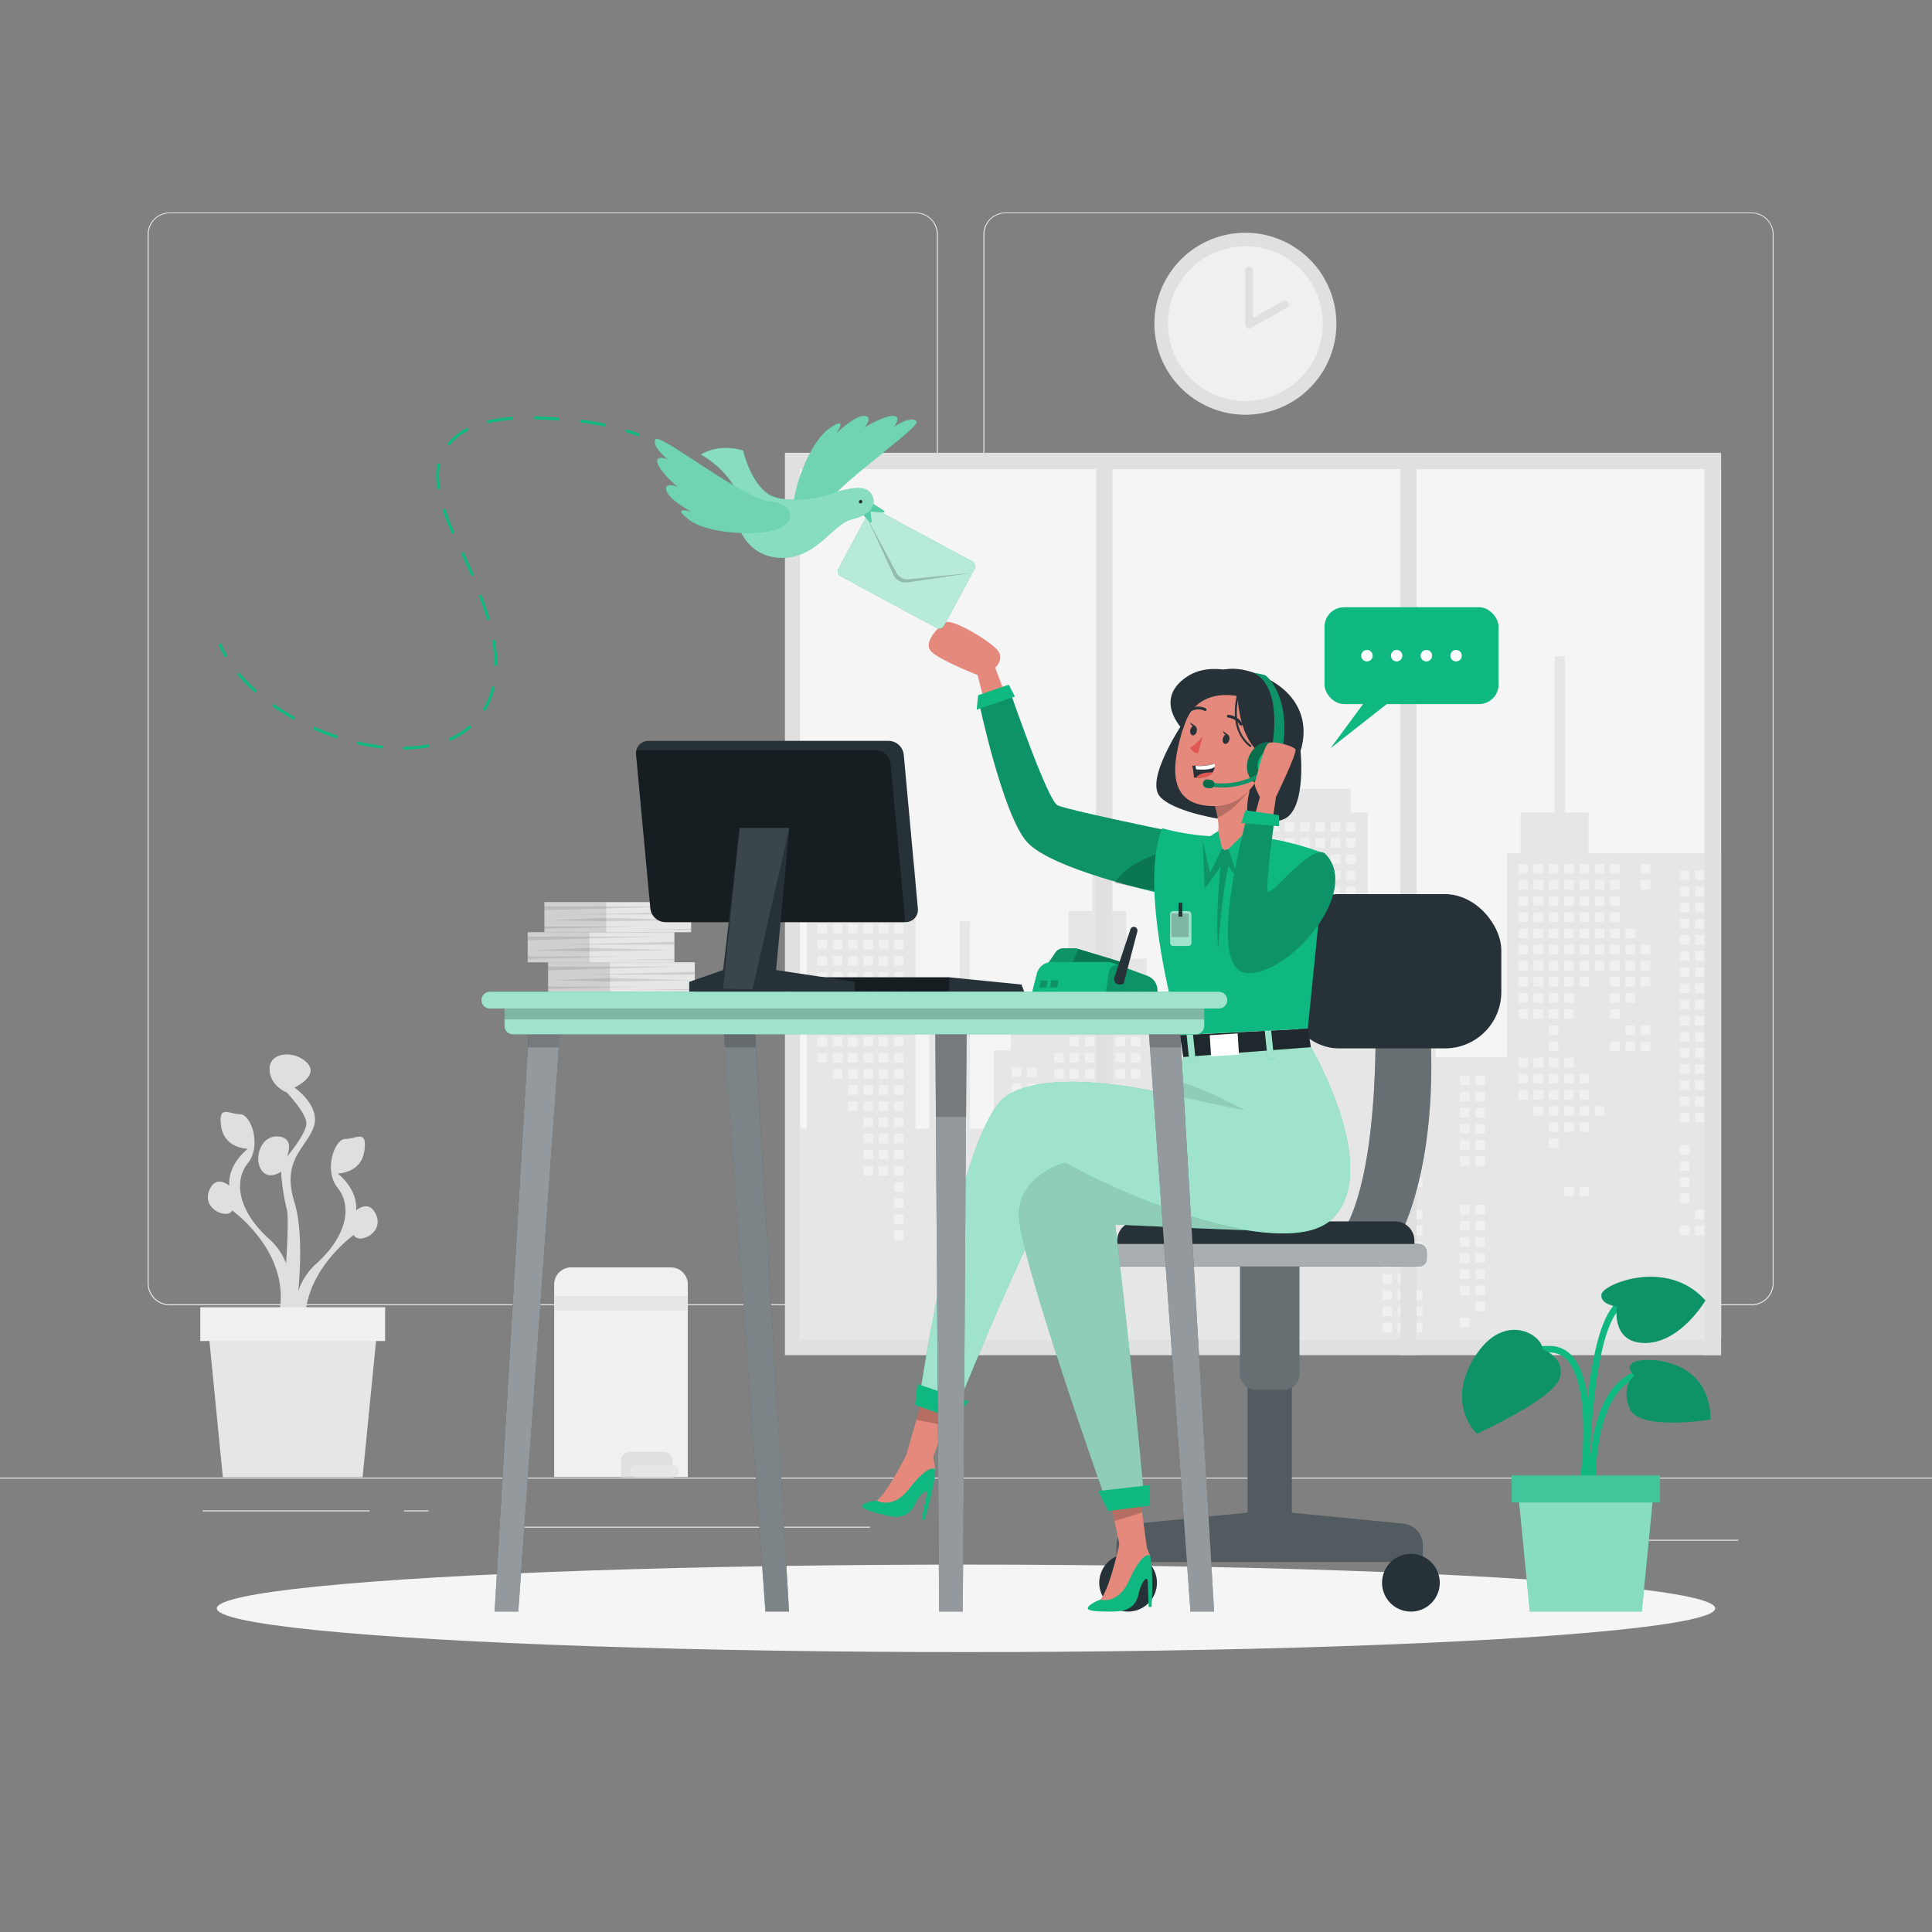 <svg xmlns="http://www.w3.org/2000/svg" viewBox="0.0 0.0 500.0 500.0" width="500.0" height="500.0"><rect x="0.0" y="0.0" width="500.0" height="500.0" fill="#808080" stroke="none"/><g id="freepik--background-complete--inject-3"><rect y="382.4" width="500" height="0.25" style="fill:#ebebeb" /><rect x="416.78" y="398.49" width="33.12" height="0.25" style="fill:#ebebeb" /><rect x="322.53" y="401.21" width="8.69" height="0.25" style="fill:#ebebeb" /><rect x="396.59" y="389.21" width="19.19" height="0.25" style="fill:#ebebeb" /><rect x="52.46" y="390.89" width="43.19" height="0.25" style="fill:#ebebeb" /><rect x="104.56" y="390.89" width="6.33" height="0.25" style="fill:#ebebeb" /><rect x="131.47" y="395.11" width="93.68" height="0.25" style="fill:#ebebeb" /><path d="M237,337.8H43.91a5.71,5.71,0,0,1-5.7-5.71V60.66A5.71,5.71,0,0,1,43.91,55H237a5.71,5.71,0,0,1,5.71,5.71V332.09A5.71,5.71,0,0,1,237,337.8ZM43.91,55.2a5.46,5.46,0,0,0-5.45,5.46V332.09a5.46,5.46,0,0,0,5.45,5.46H237a5.47,5.47,0,0,0,5.46-5.46V60.66A5.47,5.47,0,0,0,237,55.2Z" style="fill:#ebebeb" /><path d="M453.31,337.8H260.21a5.72,5.72,0,0,1-5.71-5.71V60.66A5.72,5.72,0,0,1,260.21,55h193.1A5.71,5.71,0,0,1,459,60.66V332.09A5.71,5.71,0,0,1,453.31,337.8ZM260.21,55.2a5.47,5.47,0,0,0-5.46,5.46V332.09a5.47,5.47,0,0,0,5.46,5.46h193.1a5.47,5.47,0,0,0,5.46-5.46V60.66a5.47,5.47,0,0,0-5.46-5.46Z" style="fill:#ebebeb" /><rect x="203.14" y="117.18" width="242.28" height="233.54" style="fill:#e0e0e0" /><rect x="207.03" y="121.42" width="238.39" height="225.22" style="fill:#f5f5f5" /><polygon points="208.79 292.1 208.79 224.35 215.82 224.35 215.82 215.4 231.66 208 231.66 198.84 234.3 198.84 234.3 224.35 236.94 224.35 236.94 292.1 240.46 292.1 240.46 256.9 248.38 256.9 248.38 238.43 251.02 238.43 251.02 292.1 257.17 292.1 257.17 271.86 261.57 271.86 261.57 266.58 271.25 266.58 271.25 248.11 276.53 248.11 276.53 235.79 282.69 235.79 282.69 217.31 285.33 217.31 285.33 235.79 291.49 235.79 291.49 248.11 296.76 248.11 296.76 266.58 306.44 266.58 306.44 271.86 310.84 271.86 310.84 292.1 316.12 292.1 316.12 266.58 325.8 266.58 325.8 210.28 328.44 210.28 328.44 204.12 349.55 204.12 349.55 210.28 353.95 210.28 353.95 250.75 371.55 250.75 371.55 255.14 377.7 255.14 377.7 257.78 371.55 257.78 371.55 273.62 390.02 273.62 390.02 220.83 393.54 220.83 393.54 210.28 402.34 210.28 402.34 169.81 404.98 169.81 404.98 210.28 411.14 210.28 411.14 220.83 445.42 220.83 445.42 346.64 207.03 346.64 207.03 292.1 208.79 292.1" style="fill:#e6e6e6" /><rect x="424.61" y="223.59" width="2.49" height="2.49" style="fill:#f0f0f0" /><rect x="424.61" y="227.77" width="2.49" height="2.49" style="fill:#f0f0f0" /><rect x="424.61" y="244.49" width="2.49" height="2.49" style="fill:#f0f0f0" /><rect x="424.61" y="248.66" width="2.49" height="2.49" style="fill:#f0f0f0" /><rect x="424.61" y="252.84" width="2.49" height="2.49" style="fill:#f0f0f0" /><rect x="424.61" y="265.38" width="2.49" height="2.49" style="fill:#f0f0f0" /><rect x="424.61" y="269.56" width="2.49" height="2.49" style="fill:#f0f0f0" /><rect x="420.65" y="240.31" width="2.49" height="2.49" style="fill:#f0f0f0" /><rect x="420.65" y="244.49" width="2.49" height="2.49" style="fill:#f0f0f0" /><rect x="420.65" y="248.66" width="2.49" height="2.49" style="fill:#f0f0f0" /><rect x="420.65" y="252.84" width="2.49" height="2.49" style="fill:#f0f0f0" /><rect x="420.65" y="257.02" width="2.49" height="2.49" style="fill:#f0f0f0" /><rect x="420.65" y="265.38" width="2.49" height="2.49" style="fill:#f0f0f0" /><rect x="420.65" y="269.56" width="2.49" height="2.49" style="fill:#f0f0f0" /><rect x="416.69" y="223.59" width="2.49" height="2.49" style="fill:#f0f0f0" /><rect x="416.69" y="227.77" width="2.49" height="2.49" style="fill:#f0f0f0" /><rect x="416.69" y="231.95" width="2.49" height="2.49" style="fill:#f0f0f0" /><rect x="416.69" y="236.13" width="2.49" height="2.49" style="fill:#f0f0f0" /><rect x="416.69" y="240.31" width="2.49" height="2.49" style="fill:#f0f0f0" /><rect x="416.69" y="244.49" width="2.49" height="2.49" style="fill:#f0f0f0" /><rect x="416.69" y="248.66" width="2.49" height="2.49" style="fill:#f0f0f0" /><rect x="416.69" y="252.84" width="2.49" height="2.49" style="fill:#f0f0f0" /><rect x="416.69" y="257.02" width="2.49" height="2.49" style="fill:#f0f0f0" /><rect x="416.69" y="261.2" width="2.49" height="2.49" style="fill:#f0f0f0" /><rect x="416.69" y="269.56" width="2.49" height="2.49" style="fill:#f0f0f0" /><rect x="412.73" y="223.59" width="2.49" height="2.49" style="fill:#f0f0f0" /><rect x="412.73" y="227.77" width="2.49" height="2.49" style="fill:#f0f0f0" /><rect x="412.73" y="231.95" width="2.49" height="2.49" style="fill:#f0f0f0" /><rect x="412.73" y="236.13" width="2.49" height="2.49" style="fill:#f0f0f0" /><rect x="412.73" y="240.31" width="2.49" height="2.49" style="fill:#f0f0f0" /><rect x="412.73" y="244.49" width="2.49" height="2.49" style="fill:#f0f0f0" /><rect x="412.73" y="248.66" width="2.49" height="2.49" style="fill:#f0f0f0" /><rect x="412.73" y="286.28" width="2.49" height="2.49" style="fill:#f0f0f0" /><rect x="408.77" y="223.59" width="2.49" height="2.49" style="fill:#f0f0f0" /><rect x="408.77" y="227.77" width="2.49" height="2.49" style="fill:#f0f0f0" /><rect x="408.77" y="231.95" width="2.49" height="2.49" style="fill:#f0f0f0" /><rect x="408.77" y="236.13" width="2.49" height="2.49" style="fill:#f0f0f0" /><rect x="408.77" y="240.31" width="2.49" height="2.49" style="fill:#f0f0f0" /><rect x="408.77" y="244.49" width="2.49" height="2.49" style="fill:#f0f0f0" /><rect x="408.77" y="248.66" width="2.49" height="2.49" style="fill:#f0f0f0" /><rect x="408.77" y="252.84" width="2.49" height="2.49" style="fill:#f0f0f0" /><rect x="408.77" y="277.92" width="2.49" height="2.49" style="fill:#f0f0f0" /><rect x="408.77" y="282.1" width="2.49" height="2.49" style="fill:#f0f0f0" /><rect x="408.77" y="286.28" width="2.49" height="2.49" style="fill:#f0f0f0" /><rect x="408.77" y="290.45" width="2.49" height="2.49" style="fill:#f0f0f0" /><rect x="408.77" y="307.17" width="2.49" height="2.49" style="fill:#f0f0f0" /><rect x="404.81" y="223.59" width="2.49" height="2.49" style="fill:#f0f0f0" /><rect x="404.81" y="227.77" width="2.49" height="2.49" style="fill:#f0f0f0" /><rect x="404.81" y="231.95" width="2.49" height="2.49" style="fill:#f0f0f0" /><rect x="404.81" y="236.13" width="2.49" height="2.49" style="fill:#f0f0f0" /><rect x="404.81" y="240.31" width="2.49" height="2.49" style="fill:#f0f0f0" /><rect x="404.81" y="244.49" width="2.49" height="2.49" style="fill:#f0f0f0" /><rect x="404.81" y="248.66" width="2.49" height="2.49" style="fill:#f0f0f0" /><rect x="404.81" y="252.84" width="2.49" height="2.49" style="fill:#f0f0f0" /><rect x="404.81" y="257.02" width="2.49" height="2.49" style="fill:#f0f0f0" /><rect x="404.81" y="261.2" width="2.49" height="2.49" style="fill:#f0f0f0" /><rect x="404.81" y="273.74" width="2.49" height="2.49" style="fill:#f0f0f0" /><rect x="404.81" y="277.92" width="2.49" height="2.49" style="fill:#f0f0f0" /><rect x="404.81" y="282.1" width="2.49" height="2.49" style="fill:#f0f0f0" /><rect x="404.81" y="286.28" width="2.49" height="2.49" style="fill:#f0f0f0" /><rect x="404.81" y="290.45" width="2.49" height="2.49" style="fill:#f0f0f0" /><rect x="404.81" y="307.17" width="2.49" height="2.49" style="fill:#f0f0f0" /><rect x="400.85" y="223.59" width="2.49" height="2.49" style="fill:#f0f0f0" /><rect x="400.85" y="227.77" width="2.49" height="2.49" style="fill:#f0f0f0" /><rect x="400.85" y="231.95" width="2.49" height="2.49" style="fill:#f0f0f0" /><rect x="400.85" y="236.13" width="2.49" height="2.49" style="fill:#f0f0f0" /><rect x="400.85" y="240.31" width="2.49" height="2.49" style="fill:#f0f0f0" /><rect x="400.85" y="244.49" width="2.49" height="2.49" style="fill:#f0f0f0" /><rect x="400.85" y="248.66" width="2.49" height="2.49" style="fill:#f0f0f0" /><rect x="400.85" y="252.84" width="2.49" height="2.49" style="fill:#f0f0f0" /><rect x="400.85" y="257.02" width="2.49" height="2.49" style="fill:#f0f0f0" /><rect x="400.85" y="261.2" width="2.49" height="2.49" style="fill:#f0f0f0" /><rect x="400.85" y="265.38" width="2.49" height="2.49" style="fill:#f0f0f0" /><rect x="400.85" y="269.56" width="2.49" height="2.49" style="fill:#f0f0f0" /><rect x="400.85" y="273.74" width="2.49" height="2.49" style="fill:#f0f0f0" /><rect x="400.85" y="277.92" width="2.49" height="2.49" style="fill:#f0f0f0" /><rect x="400.85" y="282.1" width="2.49" height="2.49" style="fill:#f0f0f0" /><rect x="400.85" y="286.28" width="2.49" height="2.49" style="fill:#f0f0f0" /><rect x="400.85" y="290.45" width="2.49" height="2.49" style="fill:#f0f0f0" /><rect x="400.85" y="294.63" width="2.49" height="2.49" style="fill:#f0f0f0" /><rect x="396.89" y="223.59" width="2.49" height="2.49" style="fill:#f0f0f0" /><rect x="396.89" y="227.77" width="2.49" height="2.49" style="fill:#f0f0f0" /><rect x="396.89" y="231.95" width="2.49" height="2.49" style="fill:#f0f0f0" /><rect x="396.89" y="236.13" width="2.49" height="2.49" style="fill:#f0f0f0" /><rect x="396.89" y="240.31" width="2.49" height="2.49" style="fill:#f0f0f0" /><rect x="396.89" y="244.49" width="2.49" height="2.49" style="fill:#f0f0f0" /><rect x="396.89" y="248.66" width="2.49" height="2.49" style="fill:#f0f0f0" /><rect x="396.89" y="252.84" width="2.49" height="2.49" style="fill:#f0f0f0" /><rect x="396.89" y="257.02" width="2.49" height="2.49" style="fill:#f0f0f0" /><rect x="396.89" y="261.2" width="2.49" height="2.49" style="fill:#f0f0f0" /><rect x="396.89" y="273.74" width="2.49" height="2.49" style="fill:#f0f0f0" /><rect x="396.89" y="277.92" width="2.49" height="2.49" style="fill:#f0f0f0" /><rect x="396.89" y="282.1" width="2.49" height="2.49" style="fill:#f0f0f0" /><rect x="396.89" y="286.28" width="2.49" height="2.49" style="fill:#f0f0f0" /><rect x="392.94" y="223.59" width="2.49" height="2.49" style="fill:#f0f0f0" /><rect x="392.94" y="227.77" width="2.49" height="2.49" style="fill:#f0f0f0" /><rect x="392.94" y="231.95" width="2.49" height="2.49" style="fill:#f0f0f0" /><rect x="392.94" y="236.13" width="2.49" height="2.49" style="fill:#f0f0f0" /><rect x="392.94" y="240.31" width="2.49" height="2.49" style="fill:#f0f0f0" /><rect x="392.94" y="244.49" width="2.49" height="2.49" style="fill:#f0f0f0" /><rect x="392.94" y="248.66" width="2.49" height="2.49" style="fill:#f0f0f0" /><rect x="392.94" y="252.84" width="2.49" height="2.49" style="fill:#f0f0f0" /><rect x="392.94" y="257.02" width="2.49" height="2.49" style="fill:#f0f0f0" /><rect x="392.94" y="261.2" width="2.49" height="2.49" style="fill:#f0f0f0" /><rect x="392.94" y="273.74" width="2.49" height="2.49" style="fill:#f0f0f0" /><rect x="392.94" y="277.92" width="2.49" height="2.49" style="fill:#f0f0f0" /><rect x="392.94" y="282.1" width="2.49" height="2.49" style="fill:#f0f0f0" /><rect x="348.36" y="212.74" width="2.49" height="2.49" style="fill:#f0f0f0" /><rect x="348.36" y="216.92" width="2.49" height="2.49" style="fill:#f0f0f0" /><rect x="348.36" y="221.1" width="2.49" height="2.49" style="fill:#f0f0f0" /><rect x="348.36" y="225.28" width="2.49" height="2.49" style="fill:#f0f0f0" /><rect x="348.36" y="229.46" width="2.49" height="2.49" style="fill:#f0f0f0" /><rect x="348.36" y="233.64" width="2.49" height="2.49" style="fill:#f0f0f0" /><rect x="348.36" y="237.81" width="2.49" height="2.49" style="fill:#f0f0f0" /><rect x="348.36" y="241.99" width="2.49" height="2.49" style="fill:#f0f0f0" /><rect x="348.36" y="254.53" width="2.49" height="2.49" style="fill:#f0f0f0" /><rect x="348.36" y="258.71" width="2.49" height="2.49" style="fill:#f0f0f0" /><rect x="344.4" y="212.74" width="2.49" height="2.49" style="fill:#f0f0f0" /><rect x="344.4" y="216.92" width="2.49" height="2.49" style="fill:#f0f0f0" /><rect x="344.4" y="221.1" width="2.49" height="2.49" style="fill:#f0f0f0" /><rect x="344.4" y="225.28" width="2.49" height="2.49" style="fill:#f0f0f0" /><rect x="344.4" y="229.46" width="2.49" height="2.49" style="fill:#f0f0f0" /><rect x="344.4" y="233.64" width="2.49" height="2.49" style="fill:#f0f0f0" /><rect x="344.4" y="237.81" width="2.49" height="2.49" style="fill:#f0f0f0" /><rect x="344.4" y="241.99" width="2.49" height="2.49" style="fill:#f0f0f0" /><rect x="344.4" y="258.71" width="2.49" height="2.49" style="fill:#f0f0f0" /><rect x="340.44" y="212.74" width="2.49" height="2.49" style="fill:#f0f0f0" /><rect x="340.44" y="216.92" width="2.49" height="2.49" style="fill:#f0f0f0" /><rect x="340.44" y="221.1" width="2.49" height="2.49" style="fill:#f0f0f0" /><rect x="340.44" y="225.28" width="2.49" height="2.49" style="fill:#f0f0f0" /><rect x="340.44" y="229.46" width="2.49" height="2.49" style="fill:#f0f0f0" /><rect x="340.44" y="233.64" width="2.49" height="2.49" style="fill:#f0f0f0" /><rect x="340.44" y="237.81" width="2.49" height="2.49" style="fill:#f0f0f0" /><rect x="340.44" y="241.99" width="2.49" height="2.49" style="fill:#f0f0f0" /><rect x="336.48" y="212.74" width="2.49" height="2.49" style="fill:#f0f0f0" /><rect x="336.48" y="216.92" width="2.49" height="2.49" style="fill:#f0f0f0" /><rect x="336.48" y="221.1" width="2.49" height="2.49" style="fill:#f0f0f0" /><rect x="336.48" y="225.28" width="2.49" height="2.49" style="fill:#f0f0f0" /><rect x="336.48" y="229.46" width="2.49" height="2.49" style="fill:#f0f0f0" /><rect x="336.48" y="233.64" width="2.49" height="2.49" style="fill:#f0f0f0" /><rect x="336.48" y="241.99" width="2.49" height="2.49" style="fill:#f0f0f0" /><rect x="336.48" y="246.17" width="2.49" height="2.49" style="fill:#f0f0f0" /><rect x="336.48" y="258.71" width="2.49" height="2.49" style="fill:#f0f0f0" /><rect x="336.48" y="262.89" width="2.49" height="2.49" style="fill:#f0f0f0" /><rect x="336.48" y="267.07" width="2.49" height="2.49" style="fill:#f0f0f0" /><rect x="336.48" y="271.25" width="2.49" height="2.49" style="fill:#f0f0f0" /><rect x="336.48" y="275.43" width="2.49" height="2.49" style="fill:#f0f0f0" /><rect x="336.48" y="279.6" width="2.49" height="2.49" style="fill:#f0f0f0" /><rect x="336.48" y="283.78" width="2.49" height="2.49" style="fill:#f0f0f0" /><rect x="332.52" y="212.74" width="2.49" height="2.49" style="fill:#f0f0f0" /><rect x="332.52" y="216.92" width="2.49" height="2.49" style="fill:#f0f0f0" /><rect x="332.52" y="221.1" width="2.49" height="2.49" style="fill:#f0f0f0" /><rect x="332.52" y="225.28" width="2.49" height="2.49" style="fill:#f0f0f0" /><rect x="332.52" y="229.46" width="2.49" height="2.49" style="fill:#f0f0f0" /><rect x="332.52" y="233.64" width="2.49" height="2.49" style="fill:#f0f0f0" /><rect x="332.52" y="246.17" width="2.49" height="2.49" style="fill:#f0f0f0" /><rect x="332.52" y="250.35" width="2.49" height="2.49" style="fill:#f0f0f0" /><rect x="332.52" y="254.53" width="2.49" height="2.49" style="fill:#f0f0f0" /><rect x="332.52" y="258.71" width="2.49" height="2.49" style="fill:#f0f0f0" /><rect x="332.52" y="262.89" width="2.49" height="2.49" style="fill:#f0f0f0" /><rect x="332.52" y="267.07" width="2.49" height="2.49" style="fill:#f0f0f0" /><rect x="332.52" y="271.25" width="2.49" height="2.49" style="fill:#f0f0f0" /><rect x="332.52" y="275.43" width="2.49" height="2.49" style="fill:#f0f0f0" /><rect x="332.52" y="279.6" width="2.49" height="2.49" style="fill:#f0f0f0" /><rect x="332.52" y="283.78" width="2.49" height="2.49" style="fill:#f0f0f0" /><rect x="332.52" y="287.96" width="2.49" height="2.49" style="fill:#f0f0f0" /><rect x="332.52" y="296.32" width="2.49" height="2.49" style="fill:#f0f0f0" /><rect x="328.56" y="212.74" width="2.49" height="2.49" style="fill:#f0f0f0" /><rect x="328.56" y="216.92" width="2.49" height="2.49" style="fill:#f0f0f0" /><rect x="328.56" y="221.1" width="2.49" height="2.49" style="fill:#f0f0f0" /><rect x="328.56" y="225.28" width="2.49" height="2.49" style="fill:#f0f0f0" /><rect x="328.56" y="229.46" width="2.49" height="2.49" style="fill:#f0f0f0" /><rect x="328.56" y="233.64" width="2.49" height="2.49" style="fill:#f0f0f0" /><rect x="328.56" y="246.17" width="2.49" height="2.49" style="fill:#f0f0f0" /><rect x="328.56" y="250.35" width="2.49" height="2.49" style="fill:#f0f0f0" /><rect x="328.56" y="254.53" width="2.49" height="2.49" style="fill:#f0f0f0" /><rect x="328.56" y="258.71" width="2.49" height="2.49" style="fill:#f0f0f0" /><rect x="328.56" y="271.25" width="2.49" height="2.49" style="fill:#f0f0f0" /><rect x="328.56" y="275.43" width="2.49" height="2.49" style="fill:#f0f0f0" /><rect x="328.56" y="279.6" width="2.49" height="2.49" style="fill:#f0f0f0" /><rect x="328.56" y="283.78" width="2.49" height="2.49" style="fill:#f0f0f0" /><rect x="328.56" y="287.96" width="2.49" height="2.49" style="fill:#f0f0f0" /><rect x="328.56" y="296.32" width="2.49" height="2.49" style="fill:#f0f0f0" /><rect x="328.56" y="300.5" width="2.49" height="2.49" style="fill:#f0f0f0" /><rect x="292.64" y="251.6" width="2.49" height="2.49" style="fill:#f0f0f0" /><rect x="292.64" y="255.78" width="2.49" height="2.49" style="fill:#f0f0f0" /><rect x="292.64" y="259.96" width="2.49" height="2.49" style="fill:#f0f0f0" /><rect x="292.64" y="264.13" width="2.49" height="2.49" style="fill:#f0f0f0" /><rect x="292.64" y="268.31" width="2.49" height="2.49" style="fill:#f0f0f0" /><rect x="292.64" y="272.49" width="2.49" height="2.49" style="fill:#f0f0f0" /><rect x="292.64" y="276.67" width="2.49" height="2.49" style="fill:#f0f0f0" /><rect x="292.64" y="289.21" width="2.49" height="2.49" style="fill:#f0f0f0" /><rect x="292.64" y="293.39" width="2.49" height="2.49" style="fill:#f0f0f0" /><rect x="292.64" y="297.57" width="2.49" height="2.49" style="fill:#f0f0f0" /><rect x="288.68" y="251.6" width="2.49" height="2.49" style="fill:#f0f0f0" /><rect x="288.68" y="255.78" width="2.49" height="2.49" style="fill:#f0f0f0" /><rect x="288.68" y="259.96" width="2.49" height="2.49" style="fill:#f0f0f0" /><rect x="288.68" y="264.13" width="2.49" height="2.49" style="fill:#f0f0f0" /><rect x="288.68" y="268.31" width="2.49" height="2.49" style="fill:#f0f0f0" /><rect x="288.68" y="272.49" width="2.49" height="2.49" style="fill:#f0f0f0" /><rect x="288.68" y="276.67" width="2.49" height="2.49" style="fill:#f0f0f0" /><rect x="284.72" y="251.6" width="2.49" height="2.49" style="fill:#f0f0f0" /><rect x="284.72" y="255.78" width="2.49" height="2.49" style="fill:#f0f0f0" /><rect x="284.72" y="259.96" width="2.49" height="2.49" style="fill:#f0f0f0" /><rect x="284.72" y="264.13" width="2.49" height="2.49" style="fill:#f0f0f0" /><rect x="284.72" y="268.31" width="2.49" height="2.49" style="fill:#f0f0f0" /><rect x="284.72" y="272.49" width="2.49" height="2.49" style="fill:#f0f0f0" /><rect x="284.72" y="276.67" width="2.49" height="2.49" style="fill:#f0f0f0" /><rect x="280.76" y="251.6" width="2.49" height="2.49" style="fill:#f0f0f0" /><rect x="280.76" y="255.78" width="2.49" height="2.49" style="fill:#f0f0f0" /><rect x="280.76" y="259.96" width="2.49" height="2.49" style="fill:#f0f0f0" /><rect x="280.76" y="264.13" width="2.49" height="2.49" style="fill:#f0f0f0" /><rect x="280.76" y="268.31" width="2.49" height="2.49" style="fill:#f0f0f0" /><rect x="280.76" y="272.49" width="2.49" height="2.49" style="fill:#f0f0f0" /><rect x="280.76" y="276.67" width="2.49" height="2.49" style="fill:#f0f0f0" /><rect x="280.76" y="280.85" width="2.49" height="2.49" style="fill:#f0f0f0" /><rect x="280.76" y="285.03" width="2.49" height="2.49" style="fill:#f0f0f0" /><rect x="280.76" y="289.21" width="2.49" height="2.49" style="fill:#f0f0f0" /><rect x="280.76" y="293.39" width="2.49" height="2.49" style="fill:#f0f0f0" /><rect x="276.8" y="251.6" width="2.49" height="2.49" style="fill:#f0f0f0" /><rect x="276.8" y="255.78" width="2.49" height="2.49" style="fill:#f0f0f0" /><rect x="276.8" y="259.96" width="2.49" height="2.49" style="fill:#f0f0f0" /><rect x="276.8" y="264.13" width="2.49" height="2.49" style="fill:#f0f0f0" /><rect x="276.8" y="268.31" width="2.49" height="2.49" style="fill:#f0f0f0" /><rect x="276.8" y="272.49" width="2.49" height="2.49" style="fill:#f0f0f0" /><rect x="276.8" y="276.67" width="2.49" height="2.49" style="fill:#f0f0f0" /><rect x="276.8" y="280.85" width="2.49" height="2.49" style="fill:#f0f0f0" /><rect x="276.8" y="285.03" width="2.49" height="2.49" style="fill:#f0f0f0" /><rect x="276.8" y="289.21" width="2.49" height="2.49" style="fill:#f0f0f0" /><rect x="276.8" y="293.39" width="2.49" height="2.49" style="fill:#f0f0f0" /><rect x="276.8" y="297.57" width="2.49" height="2.49" style="fill:#f0f0f0" /><rect x="276.8" y="310.1" width="2.49" height="2.49" style="fill:#f0f0f0" /><rect x="276.8" y="314.28" width="2.49" height="2.49" style="fill:#f0f0f0" /><rect x="272.84" y="251.6" width="2.49" height="2.49" style="fill:#f0f0f0" /><rect x="272.84" y="255.78" width="2.49" height="2.49" style="fill:#f0f0f0" /><rect x="272.84" y="259.96" width="2.49" height="2.49" style="fill:#f0f0f0" /><rect x="272.84" y="272.49" width="2.49" height="2.49" style="fill:#f0f0f0" /><rect x="272.84" y="276.67" width="2.49" height="2.49" style="fill:#f0f0f0" /><rect x="272.84" y="280.85" width="2.49" height="2.49" style="fill:#f0f0f0" /><rect x="272.84" y="285.03" width="2.49" height="2.49" style="fill:#f0f0f0" /><rect x="272.84" y="289.21" width="2.49" height="2.49" style="fill:#f0f0f0" /><rect x="272.84" y="293.39" width="2.49" height="2.49" style="fill:#f0f0f0" /><rect x="272.84" y="297.57" width="2.49" height="2.49" style="fill:#f0f0f0" /><rect x="272.84" y="310.1" width="2.49" height="2.49" style="fill:#f0f0f0" /><rect x="272.84" y="314.28" width="2.49" height="2.49" style="fill:#f0f0f0" /><rect x="272.84" y="318.46" width="2.49" height="2.49" style="fill:#f0f0f0" /><rect x="231.35" y="226.52" width="2.49" height="2.49" style="fill:#f0f0f0" /><rect x="231.35" y="230.7" width="2.49" height="2.49" style="fill:#f0f0f0" /><rect x="231.35" y="234.88" width="2.49" height="2.49" style="fill:#f0f0f0" /><rect x="231.35" y="239.06" width="2.49" height="2.49" style="fill:#f0f0f0" /><rect x="231.35" y="243.24" width="2.49" height="2.49" style="fill:#f0f0f0" /><rect x="231.35" y="247.42" width="2.49" height="2.49" style="fill:#f0f0f0" /><rect x="231.35" y="251.6" width="2.49" height="2.49" style="fill:#f0f0f0" /><rect x="231.35" y="255.78" width="2.49" height="2.49" style="fill:#f0f0f0" /><rect x="231.35" y="259.96" width="2.49" height="2.49" style="fill:#f0f0f0" /><rect x="231.35" y="264.13" width="2.49" height="2.49" style="fill:#f0f0f0" /><rect x="231.35" y="268.31" width="2.49" height="2.49" style="fill:#f0f0f0" /><rect x="231.35" y="272.49" width="2.49" height="2.49" style="fill:#f0f0f0" /><rect x="231.35" y="276.67" width="2.49" height="2.49" style="fill:#f0f0f0" /><rect x="231.35" y="280.85" width="2.49" height="2.49" style="fill:#f0f0f0" /><rect x="231.35" y="285.03" width="2.49" height="2.49" style="fill:#f0f0f0" /><rect x="231.35" y="289.21" width="2.49" height="2.49" style="fill:#f0f0f0" /><rect x="231.35" y="293.39" width="2.49" height="2.49" style="fill:#f0f0f0" /><rect x="231.35" y="297.57" width="2.49" height="2.49" style="fill:#f0f0f0" /><rect x="231.35" y="301.75" width="2.49" height="2.49" style="fill:#f0f0f0" /><rect x="231.35" y="305.92" width="2.49" height="2.49" style="fill:#f0f0f0" /><rect x="231.35" y="310.1" width="2.49" height="2.49" style="fill:#f0f0f0" /><rect x="231.35" y="314.28" width="2.49" height="2.49" style="fill:#f0f0f0" /><rect x="231.35" y="318.46" width="2.49" height="2.49" style="fill:#f0f0f0" /><rect x="227.39" y="226.52" width="2.49" height="2.49" style="fill:#f0f0f0" /><rect x="227.39" y="230.7" width="2.49" height="2.49" style="fill:#f0f0f0" /><rect x="227.39" y="234.88" width="2.49" height="2.49" style="fill:#f0f0f0" /><rect x="227.39" y="239.06" width="2.49" height="2.49" style="fill:#f0f0f0" /><rect x="227.39" y="243.24" width="2.49" height="2.49" style="fill:#f0f0f0" /><rect x="227.39" y="247.42" width="2.49" height="2.49" style="fill:#f0f0f0" /><rect x="227.39" y="251.6" width="2.49" height="2.49" style="fill:#f0f0f0" /><rect x="227.39" y="255.78" width="2.49" height="2.49" style="fill:#f0f0f0" /><rect x="227.39" y="259.96" width="2.49" height="2.49" style="fill:#f0f0f0" /><rect x="227.39" y="264.13" width="2.49" height="2.49" style="fill:#f0f0f0" /><rect x="227.39" y="268.31" width="2.49" height="2.49" style="fill:#f0f0f0" /><rect x="227.39" y="272.49" width="2.49" height="2.49" style="fill:#f0f0f0" /><rect x="227.39" y="276.67" width="2.49" height="2.49" style="fill:#f0f0f0" /><rect x="227.39" y="280.85" width="2.49" height="2.49" style="fill:#f0f0f0" /><rect x="227.39" y="285.03" width="2.49" height="2.49" style="fill:#f0f0f0" /><rect x="227.39" y="289.21" width="2.49" height="2.49" style="fill:#f0f0f0" /><rect x="227.39" y="293.39" width="2.49" height="2.49" style="fill:#f0f0f0" /><rect x="227.39" y="297.57" width="2.49" height="2.49" style="fill:#f0f0f0" /><rect x="227.39" y="301.75" width="2.49" height="2.49" style="fill:#f0f0f0" /><rect x="223.43" y="226.52" width="2.49" height="2.49" style="fill:#f0f0f0" /><rect x="223.43" y="230.7" width="2.49" height="2.49" style="fill:#f0f0f0" /><rect x="223.43" y="234.88" width="2.49" height="2.49" style="fill:#f0f0f0" /><rect x="223.43" y="239.06" width="2.49" height="2.49" style="fill:#f0f0f0" /><rect x="223.43" y="243.24" width="2.49" height="2.49" style="fill:#f0f0f0" /><rect x="223.43" y="247.42" width="2.49" height="2.49" style="fill:#f0f0f0" /><rect x="223.43" y="251.6" width="2.49" height="2.49" style="fill:#f0f0f0" /><rect x="223.43" y="255.78" width="2.49" height="2.49" style="fill:#f0f0f0" /><rect x="223.43" y="259.96" width="2.49" height="2.49" style="fill:#f0f0f0" /><rect x="223.43" y="264.13" width="2.49" height="2.49" style="fill:#f0f0f0" /><rect x="223.43" y="268.31" width="2.49" height="2.49" style="fill:#f0f0f0" /><rect x="223.43" y="272.49" width="2.49" height="2.49" style="fill:#f0f0f0" /><rect x="223.43" y="276.67" width="2.49" height="2.49" style="fill:#f0f0f0" /><rect x="223.43" y="280.85" width="2.49" height="2.49" style="fill:#f0f0f0" /><rect x="223.43" y="285.03" width="2.49" height="2.49" style="fill:#f0f0f0" /><rect x="223.43" y="289.21" width="2.49" height="2.49" style="fill:#f0f0f0" /><rect x="223.43" y="293.39" width="2.49" height="2.49" style="fill:#f0f0f0" /><rect x="223.43" y="297.57" width="2.49" height="2.49" style="fill:#f0f0f0" /><rect x="223.43" y="301.75" width="2.49" height="2.49" style="fill:#f0f0f0" /><rect x="219.47" y="226.52" width="2.49" height="2.49" style="fill:#f0f0f0" /><rect x="219.47" y="230.7" width="2.49" height="2.49" style="fill:#f0f0f0" /><rect x="219.47" y="234.88" width="2.49" height="2.49" style="fill:#f0f0f0" /><rect x="219.47" y="239.06" width="2.49" height="2.49" style="fill:#f0f0f0" /><rect x="219.47" y="243.24" width="2.49" height="2.49" style="fill:#f0f0f0" /><rect x="219.47" y="247.42" width="2.49" height="2.49" style="fill:#f0f0f0" /><rect x="219.47" y="251.6" width="2.49" height="2.49" style="fill:#f0f0f0" /><rect x="219.47" y="255.78" width="2.49" height="2.49" style="fill:#f0f0f0" /><rect x="219.47" y="259.96" width="2.49" height="2.49" style="fill:#f0f0f0" /><rect x="219.47" y="264.13" width="2.49" height="2.49" style="fill:#f0f0f0" /><rect x="219.47" y="268.31" width="2.49" height="2.49" style="fill:#f0f0f0" /><rect x="219.47" y="272.49" width="2.49" height="2.49" style="fill:#f0f0f0" /><rect x="219.47" y="276.67" width="2.49" height="2.49" style="fill:#f0f0f0" /><rect x="219.47" y="280.85" width="2.49" height="2.49" style="fill:#f0f0f0" /><rect x="219.47" y="285.03" width="2.49" height="2.49" style="fill:#f0f0f0" /><rect x="215.51" y="226.52" width="2.49" height="2.49" style="fill:#f0f0f0" /><rect x="215.51" y="230.7" width="2.49" height="2.49" style="fill:#f0f0f0" /><rect x="215.51" y="234.88" width="2.49" height="2.49" style="fill:#f0f0f0" /><rect x="215.51" y="239.06" width="2.49" height="2.49" style="fill:#f0f0f0" /><rect x="215.51" y="243.24" width="2.49" height="2.49" style="fill:#f0f0f0" /><rect x="215.51" y="247.42" width="2.49" height="2.49" style="fill:#f0f0f0" /><rect x="215.51" y="251.6" width="2.49" height="2.49" style="fill:#f0f0f0" /><rect x="215.51" y="255.78" width="2.49" height="2.49" style="fill:#f0f0f0" /><rect x="215.51" y="259.96" width="2.49" height="2.49" style="fill:#f0f0f0" /><rect x="215.51" y="264.13" width="2.49" height="2.49" style="fill:#f0f0f0" /><rect x="215.51" y="268.31" width="2.49" height="2.49" style="fill:#f0f0f0" /><rect x="215.51" y="272.49" width="2.49" height="2.49" style="fill:#f0f0f0" /><rect x="215.51" y="276.67" width="2.49" height="2.49" style="fill:#f0f0f0" /><rect x="211.55" y="226.52" width="2.49" height="2.49" style="fill:#f0f0f0" /><rect x="211.55" y="230.7" width="2.49" height="2.49" style="fill:#f0f0f0" /><rect x="211.55" y="234.88" width="2.49" height="2.49" style="fill:#f0f0f0" /><rect x="211.55" y="239.06" width="2.49" height="2.49" style="fill:#f0f0f0" /><rect x="211.55" y="243.24" width="2.49" height="2.49" style="fill:#f0f0f0" /><rect x="211.55" y="247.42" width="2.49" height="2.49" style="fill:#f0f0f0" /><rect x="211.55" y="251.6" width="2.49" height="2.49" style="fill:#f0f0f0" /><rect x="211.55" y="255.78" width="2.49" height="2.49" style="fill:#f0f0f0" /><rect x="211.55" y="259.96" width="2.49" height="2.49" style="fill:#f0f0f0" /><rect x="211.55" y="264.13" width="2.49" height="2.49" style="fill:#f0f0f0" /><rect x="211.55" y="268.31" width="2.49" height="2.49" style="fill:#f0f0f0" /><rect x="211.55" y="272.49" width="2.49" height="2.49" style="fill:#f0f0f0" /><rect x="442.64" y="225.28" width="2.49" height="2.49" style="fill:#f0f0f0" /><rect x="442.64" y="229.46" width="2.49" height="2.49" style="fill:#f0f0f0" /><rect x="442.64" y="233.64" width="2.49" height="2.49" style="fill:#f0f0f0" /><rect x="442.64" y="237.81" width="2.49" height="2.49" style="fill:#f0f0f0" /><rect x="442.64" y="241.99" width="2.49" height="2.49" style="fill:#f0f0f0" /><rect x="442.64" y="246.17" width="2.49" height="2.49" style="fill:#f0f0f0" /><rect x="442.64" y="250.35" width="2.49" height="2.49" style="fill:#f0f0f0" /><rect x="442.64" y="254.53" width="2.49" height="2.49" style="fill:#f0f0f0" /><rect x="442.64" y="258.71" width="2.49" height="2.49" style="fill:#f0f0f0" /><rect x="442.64" y="262.89" width="2.49" height="2.49" style="fill:#f0f0f0" /><rect x="442.64" y="267.07" width="2.49" height="2.49" style="fill:#f0f0f0" /><rect x="442.64" y="271.25" width="2.49" height="2.49" style="fill:#f0f0f0" /><rect x="442.64" y="275.43" width="2.49" height="2.49" style="fill:#f0f0f0" /><rect x="442.64" y="279.6" width="2.49" height="2.49" style="fill:#f0f0f0" /><rect x="442.64" y="283.78" width="2.49" height="2.49" style="fill:#f0f0f0" /><rect x="442.64" y="287.96" width="2.49" height="2.49" style="fill:#f0f0f0" /><rect x="442.64" y="292.14" width="2.49" height="2.49" style="fill:#f0f0f0" /><rect x="442.64" y="300.5" width="2.49" height="2.49" style="fill:#f0f0f0" /><rect x="442.64" y="304.68" width="2.49" height="2.49" style="fill:#f0f0f0" /><rect x="442.64" y="308.86" width="2.49" height="2.49" style="fill:#f0f0f0" /><rect x="442.64" y="313.04" width="2.49" height="2.49" style="fill:#f0f0f0" /><rect x="442.64" y="317.21" width="2.49" height="2.49" style="fill:#f0f0f0" /><rect x="438.68" y="225.28" width="2.49" height="2.49" style="fill:#f0f0f0" /><rect x="438.68" y="229.46" width="2.49" height="2.49" style="fill:#f0f0f0" /><rect x="438.68" y="233.64" width="2.49" height="2.49" style="fill:#f0f0f0" /><rect x="438.68" y="237.81" width="2.49" height="2.49" style="fill:#f0f0f0" /><rect x="438.68" y="241.99" width="2.49" height="2.49" style="fill:#f0f0f0" /><rect x="438.68" y="246.17" width="2.49" height="2.49" style="fill:#f0f0f0" /><rect x="438.68" y="250.35" width="2.49" height="2.49" style="fill:#f0f0f0" /><rect x="438.68" y="254.53" width="2.49" height="2.49" style="fill:#f0f0f0" /><rect x="438.68" y="258.71" width="2.49" height="2.49" style="fill:#f0f0f0" /><rect x="438.68" y="262.89" width="2.49" height="2.49" style="fill:#f0f0f0" /><rect x="438.68" y="267.07" width="2.49" height="2.49" style="fill:#f0f0f0" /><rect x="438.68" y="271.25" width="2.49" height="2.49" style="fill:#f0f0f0" /><rect x="438.68" y="275.43" width="2.49" height="2.49" style="fill:#f0f0f0" /><rect x="438.68" y="279.6" width="2.49" height="2.49" style="fill:#f0f0f0" /><rect x="438.68" y="283.78" width="2.49" height="2.49" style="fill:#f0f0f0" /><rect x="438.68" y="287.96" width="2.49" height="2.49" style="fill:#f0f0f0" /><rect x="438.68" y="313.04" width="2.49" height="2.49" style="fill:#f0f0f0" /><rect x="438.68" y="317.21" width="2.49" height="2.49" style="fill:#f0f0f0" /><rect x="434.73" y="225.28" width="2.49" height="2.49" style="fill:#f0f0f0" /><rect x="434.73" y="229.46" width="2.49" height="2.49" style="fill:#f0f0f0" /><rect x="434.73" y="233.64" width="2.49" height="2.49" style="fill:#f0f0f0" /><rect x="434.73" y="237.81" width="2.49" height="2.49" style="fill:#f0f0f0" /><rect x="434.73" y="241.99" width="2.49" height="2.49" style="fill:#f0f0f0" /><rect x="434.73" y="246.17" width="2.49" height="2.49" style="fill:#f0f0f0" /><rect x="434.73" y="250.35" width="2.49" height="2.49" style="fill:#f0f0f0" /><rect x="434.73" y="254.53" width="2.49" height="2.49" style="fill:#f0f0f0" /><rect x="434.73" y="258.71" width="2.49" height="2.49" style="fill:#f0f0f0" /><rect x="434.73" y="262.89" width="2.49" height="2.49" style="fill:#f0f0f0" /><rect x="434.73" y="267.07" width="2.49" height="2.49" style="fill:#f0f0f0" /><rect x="434.73" y="271.25" width="2.49" height="2.49" style="fill:#f0f0f0" /><rect x="434.73" y="275.43" width="2.49" height="2.49" style="fill:#f0f0f0" /><rect x="434.73" y="279.6" width="2.49" height="2.49" style="fill:#f0f0f0" /><rect x="434.73" y="283.78" width="2.49" height="2.49" style="fill:#f0f0f0" /><rect x="434.73" y="287.96" width="2.49" height="2.49" style="fill:#f0f0f0" /><rect x="434.73" y="296.32" width="2.49" height="2.49" style="fill:#f0f0f0" /><rect x="434.73" y="300.5" width="2.49" height="2.49" style="fill:#f0f0f0" /><rect x="434.73" y="304.68" width="2.49" height="2.49" style="fill:#f0f0f0" /><rect x="434.73" y="308.86" width="2.49" height="2.49" style="fill:#f0f0f0" /><rect x="434.73" y="317.21" width="2.49" height="2.49" style="fill:#f0f0f0" /><rect x="365.66" y="254.53" width="2.49" height="2.49" style="fill:#f0f0f0" /><rect x="365.66" y="258.71" width="2.49" height="2.49" style="fill:#f0f0f0" /><rect x="365.66" y="262.89" width="2.49" height="2.49" style="fill:#f0f0f0" /><rect x="365.66" y="267.07" width="2.49" height="2.49" style="fill:#f0f0f0" /><rect x="365.66" y="271.25" width="2.49" height="2.49" style="fill:#f0f0f0" /><rect x="365.66" y="275.43" width="2.49" height="2.49" style="fill:#f0f0f0" /><rect x="365.66" y="279.6" width="2.49" height="2.49" style="fill:#f0f0f0" /><rect x="365.66" y="283.78" width="2.49" height="2.49" style="fill:#f0f0f0" /><rect x="365.66" y="287.96" width="2.49" height="2.49" style="fill:#f0f0f0" /><rect x="365.66" y="292.14" width="2.49" height="2.49" style="fill:#f0f0f0" /><rect x="365.66" y="296.32" width="2.49" height="2.49" style="fill:#f0f0f0" /><rect x="365.66" y="300.5" width="2.49" height="2.49" style="fill:#f0f0f0" /><rect x="365.66" y="304.68" width="2.49" height="2.49" style="fill:#f0f0f0" /><rect x="365.66" y="313.04" width="2.49" height="2.49" style="fill:#f0f0f0" /><rect x="365.66" y="317.21" width="2.49" height="2.49" style="fill:#f0f0f0" /><rect x="365.66" y="321.39" width="2.49" height="2.49" style="fill:#f0f0f0" /><rect x="365.66" y="325.57" width="2.49" height="2.49" style="fill:#f0f0f0" /><rect x="365.66" y="333.93" width="2.49" height="2.49" style="fill:#f0f0f0" /><rect x="365.66" y="338.11" width="2.49" height="2.49" style="fill:#f0f0f0" /><rect x="365.66" y="342.29" width="2.49" height="2.49" style="fill:#f0f0f0" /><rect x="361.7" y="254.53" width="2.49" height="2.49" style="fill:#f0f0f0" /><rect x="361.7" y="258.71" width="2.49" height="2.49" style="fill:#f0f0f0" /><rect x="361.7" y="262.89" width="2.49" height="2.49" style="fill:#f0f0f0" /><rect x="361.7" y="267.07" width="2.49" height="2.49" style="fill:#f0f0f0" /><rect x="361.7" y="271.25" width="2.49" height="2.49" style="fill:#f0f0f0" /><rect x="361.7" y="275.43" width="2.49" height="2.49" style="fill:#f0f0f0" /><rect x="361.7" y="279.6" width="2.49" height="2.49" style="fill:#f0f0f0" /><rect x="361.7" y="283.78" width="2.49" height="2.49" style="fill:#f0f0f0" /><rect x="361.7" y="287.96" width="2.49" height="2.49" style="fill:#f0f0f0" /><rect x="361.7" y="292.14" width="2.49" height="2.49" style="fill:#f0f0f0" /><rect x="361.7" y="296.32" width="2.49" height="2.49" style="fill:#f0f0f0" /><rect x="361.7" y="300.5" width="2.49" height="2.49" style="fill:#f0f0f0" /><rect x="361.7" y="304.68" width="2.49" height="2.49" style="fill:#f0f0f0" /><rect x="361.7" y="317.21" width="2.49" height="2.49" style="fill:#f0f0f0" /><rect x="361.7" y="321.39" width="2.49" height="2.49" style="fill:#f0f0f0" /><rect x="361.7" y="329.75" width="2.49" height="2.49" style="fill:#f0f0f0" /><rect x="361.7" y="333.93" width="2.49" height="2.49" style="fill:#f0f0f0" /><rect x="361.7" y="338.11" width="2.49" height="2.49" style="fill:#f0f0f0" /><rect x="361.7" y="342.29" width="2.49" height="2.49" style="fill:#f0f0f0" /><rect x="357.74" y="254.53" width="2.49" height="2.49" style="fill:#f0f0f0" /><rect x="357.74" y="258.71" width="2.49" height="2.49" style="fill:#f0f0f0" /><rect x="357.74" y="262.89" width="2.49" height="2.49" style="fill:#f0f0f0" /><rect x="357.74" y="267.07" width="2.49" height="2.49" style="fill:#f0f0f0" /><rect x="357.74" y="271.25" width="2.49" height="2.49" style="fill:#f0f0f0" /><rect x="357.74" y="275.43" width="2.49" height="2.49" style="fill:#f0f0f0" /><rect x="357.74" y="279.6" width="2.49" height="2.49" style="fill:#f0f0f0" /><rect x="357.74" y="283.78" width="2.49" height="2.49" style="fill:#f0f0f0" /><rect x="357.74" y="287.96" width="2.49" height="2.49" style="fill:#f0f0f0" /><rect x="357.74" y="292.14" width="2.49" height="2.49" style="fill:#f0f0f0" /><rect x="357.74" y="296.32" width="2.49" height="2.49" style="fill:#f0f0f0" /><rect x="357.74" y="300.5" width="2.49" height="2.49" style="fill:#f0f0f0" /><rect x="357.74" y="304.68" width="2.49" height="2.49" style="fill:#f0f0f0" /><rect x="357.74" y="308.86" width="2.49" height="2.49" style="fill:#f0f0f0" /><rect x="357.74" y="317.21" width="2.49" height="2.49" style="fill:#f0f0f0" /><rect x="357.74" y="325.57" width="2.49" height="2.49" style="fill:#f0f0f0" /><rect x="357.74" y="329.75" width="2.49" height="2.49" style="fill:#f0f0f0" /><rect x="357.74" y="333.93" width="2.49" height="2.49" style="fill:#f0f0f0" /><rect x="357.74" y="338.11" width="2.49" height="2.49" style="fill:#f0f0f0" /><rect x="357.74" y="342.29" width="2.49" height="2.49" style="fill:#f0f0f0" /><rect x="381.79" y="278.36" width="2.49" height="2.49" style="fill:#f0f0f0" /><rect x="381.79" y="282.54" width="2.49" height="2.49" style="fill:#f0f0f0" /><rect x="381.79" y="286.72" width="2.49" height="2.49" style="fill:#f0f0f0" /><rect x="381.79" y="290.89" width="2.49" height="2.49" style="fill:#f0f0f0" /><rect x="381.79" y="295.07" width="2.49" height="2.49" style="fill:#f0f0f0" /><rect x="381.79" y="299.25" width="2.49" height="2.49" style="fill:#f0f0f0" /><rect x="381.79" y="311.79" width="2.49" height="2.49" style="fill:#f0f0f0" /><rect x="381.79" y="315.97" width="2.49" height="2.49" style="fill:#f0f0f0" /><rect x="381.79" y="320.15" width="2.49" height="2.49" style="fill:#f0f0f0" /><rect x="381.79" y="324.33" width="2.49" height="2.49" style="fill:#f0f0f0" /><rect x="381.79" y="328.51" width="2.49" height="2.49" style="fill:#f0f0f0" /><rect x="381.79" y="332.68" width="2.49" height="2.49" style="fill:#f0f0f0" /><rect x="381.79" y="336.86" width="2.49" height="2.49" style="fill:#f0f0f0" /><rect x="377.83" y="278.36" width="2.49" height="2.49" style="fill:#f0f0f0" /><rect x="377.83" y="282.54" width="2.49" height="2.49" style="fill:#f0f0f0" /><rect x="377.83" y="286.72" width="2.49" height="2.49" style="fill:#f0f0f0" /><rect x="377.83" y="290.89" width="2.49" height="2.49" style="fill:#f0f0f0" /><rect x="377.83" y="295.07" width="2.49" height="2.49" style="fill:#f0f0f0" /><rect x="377.83" y="299.25" width="2.49" height="2.49" style="fill:#f0f0f0" /><rect x="377.83" y="311.79" width="2.49" height="2.49" style="fill:#f0f0f0" /><rect x="377.83" y="315.97" width="2.49" height="2.49" style="fill:#f0f0f0" /><rect x="377.83" y="320.15" width="2.49" height="2.49" style="fill:#f0f0f0" /><rect x="377.83" y="324.33" width="2.49" height="2.49" style="fill:#f0f0f0" /><rect x="377.83" y="328.51" width="2.49" height="2.49" style="fill:#f0f0f0" /><rect x="377.83" y="332.68" width="2.49" height="2.49" style="fill:#f0f0f0" /><rect x="377.83" y="341.04" width="2.49" height="2.49" style="fill:#f0f0f0" /><rect x="246.3" y="259.96" width="2.49" height="2.49" style="fill:#f0f0f0" /><rect x="246.3" y="264.13" width="2.49" height="2.49" style="fill:#f0f0f0" /><rect x="246.3" y="268.31" width="2.49" height="2.49" style="fill:#f0f0f0" /><rect x="246.3" y="272.49" width="2.49" height="2.49" style="fill:#f0f0f0" /><rect x="246.3" y="276.67" width="2.49" height="2.49" style="fill:#f0f0f0" /><rect x="246.3" y="280.85" width="2.49" height="2.49" style="fill:#f0f0f0" /><rect x="246.3" y="285.03" width="2.49" height="2.49" style="fill:#f0f0f0" /><rect x="246.3" y="289.21" width="2.49" height="2.49" style="fill:#f0f0f0" /><rect x="246.3" y="293.39" width="2.49" height="2.49" style="fill:#f0f0f0" /><rect x="246.3" y="297.57" width="2.49" height="2.49" style="fill:#f0f0f0" /><rect x="246.3" y="301.75" width="2.49" height="2.49" style="fill:#f0f0f0" /><rect x="246.3" y="310.1" width="2.49" height="2.49" style="fill:#f0f0f0" /><rect x="246.3" y="314.28" width="2.49" height="2.49" style="fill:#f0f0f0" /><rect x="246.3" y="318.46" width="2.49" height="2.49" style="fill:#f0f0f0" /><rect x="246.3" y="322.64" width="2.49" height="2.49" style="fill:#f0f0f0" /><rect x="246.3" y="326.82" width="2.49" height="2.49" style="fill:#f0f0f0" /><rect x="246.3" y="331" width="2.49" height="2.49" style="fill:#f0f0f0" /><rect x="246.3" y="335.18" width="2.49" height="2.49" style="fill:#f0f0f0" /><rect x="246.3" y="339.36" width="2.49" height="2.49" style="fill:#f0f0f0" /><rect x="242.35" y="259.96" width="2.49" height="2.49" style="fill:#f0f0f0" /><rect x="242.35" y="264.13" width="2.49" height="2.49" style="fill:#f0f0f0" /><rect x="242.35" y="268.31" width="2.49" height="2.49" style="fill:#f0f0f0" /><rect x="242.35" y="272.49" width="2.49" height="2.49" style="fill:#f0f0f0" /><rect x="242.35" y="276.67" width="2.49" height="2.49" style="fill:#f0f0f0" /><rect x="242.35" y="280.85" width="2.49" height="2.49" style="fill:#f0f0f0" /><rect x="242.35" y="285.03" width="2.49" height="2.49" style="fill:#f0f0f0" /><rect x="242.35" y="289.21" width="2.49" height="2.49" style="fill:#f0f0f0" /><rect x="242.35" y="293.39" width="2.49" height="2.49" style="fill:#f0f0f0" /><rect x="242.35" y="297.57" width="2.49" height="2.49" style="fill:#f0f0f0" /><rect x="242.35" y="301.75" width="2.49" height="2.49" style="fill:#f0f0f0" /><rect x="242.35" y="305.92" width="2.49" height="2.49" style="fill:#f0f0f0" /><rect x="242.35" y="310.1" width="2.49" height="2.49" style="fill:#f0f0f0" /><rect x="242.35" y="314.28" width="2.49" height="2.49" style="fill:#f0f0f0" /><rect x="242.35" y="318.46" width="2.49" height="2.49" style="fill:#f0f0f0" /><rect x="242.35" y="322.64" width="2.49" height="2.49" style="fill:#f0f0f0" /><rect x="242.35" y="326.82" width="2.49" height="2.49" style="fill:#f0f0f0" /><rect x="242.35" y="331" width="2.49" height="2.49" style="fill:#f0f0f0" /><rect x="242.35" y="335.18" width="2.49" height="2.49" style="fill:#f0f0f0" /><rect x="242.35" y="339.36" width="2.49" height="2.49" style="fill:#f0f0f0" /><rect x="265.81" y="276.23" width="2.49" height="2.49" style="fill:#f0f0f0" /><rect x="265.81" y="280.41" width="2.49" height="2.49" style="fill:#f0f0f0" /><rect x="265.81" y="284.59" width="2.49" height="2.49" style="fill:#f0f0f0" /><rect x="265.81" y="288.77" width="2.49" height="2.49" style="fill:#f0f0f0" /><rect x="265.81" y="292.95" width="2.49" height="2.49" style="fill:#f0f0f0" /><rect x="265.81" y="297.13" width="2.49" height="2.49" style="fill:#f0f0f0" /><rect x="265.81" y="301.31" width="2.49" height="2.49" style="fill:#f0f0f0" /><rect x="265.81" y="305.48" width="2.49" height="2.49" style="fill:#f0f0f0" /><rect x="265.81" y="309.66" width="2.49" height="2.49" style="fill:#f0f0f0" /><rect x="265.81" y="313.84" width="2.49" height="2.49" style="fill:#f0f0f0" /><rect x="261.85" y="276.23" width="2.49" height="2.49" style="fill:#f0f0f0" /><rect x="261.85" y="280.41" width="2.49" height="2.49" style="fill:#f0f0f0" /><rect x="261.85" y="284.59" width="2.49" height="2.49" style="fill:#f0f0f0" /><rect x="261.85" y="288.77" width="2.49" height="2.49" style="fill:#f0f0f0" /><rect x="261.85" y="292.95" width="2.49" height="2.49" style="fill:#f0f0f0" /><rect x="261.85" y="297.13" width="2.49" height="2.49" style="fill:#f0f0f0" /><rect x="261.85" y="301.31" width="2.49" height="2.49" style="fill:#f0f0f0" /><rect x="261.85" y="305.48" width="2.49" height="2.49" style="fill:#f0f0f0" /><rect x="261.85" y="309.66" width="2.49" height="2.49" style="fill:#f0f0f0" /><rect x="283.71" y="117.64" width="4.18" height="233.08" style="fill:#e0e0e0" /><rect x="362.42" y="117.64" width="4.18" height="233.08" style="fill:#e0e0e0" /><rect x="441.12" y="117.64" width="4.18" height="233.08" style="fill:#e0e0e0" /><path d="M147.82,328H173.6a4.41,4.41,0,0,1,4.41,4.41v49.83a0,0,0,0,1,0,0H143.42a0,0,0,0,1,0,0V332.45A4.41,4.41,0,0,1,147.82,328Z" style="fill:#f0f0f0" /><rect x="143.42" y="335.38" width="34.59" height="3.89" style="fill:#e6e6e6" /><path d="M163.09,375.71h8.62a2.37,2.37,0,0,1,2.37,2.37v4.2a0,0,0,0,1,0,0H160.71a0,0,0,0,1,0,0v-4.2A2.37,2.37,0,0,1,163.09,375.71Z" style="fill:#e0e0e0" /><path d="M174.12,382.28h-9.58a1.54,1.54,0,0,1-1.54-1.54h0a1.54,1.54,0,0,1,1.54-1.53h9.58a1.54,1.54,0,0,1,1.54,1.53h0A1.54,1.54,0,0,1,174.12,382.28Z" style="fill:#e6e6e6" /><circle cx="322.3" cy="83.77" r="23.55" transform="translate(-10.62 76.29) rotate(-13.28)" style="fill:#e0e0e0" /><circle cx="322.3" cy="83.77" r="20.03" transform="translate(-9.26 52.71) rotate(-9.22)" style="fill:#f0f0f0" /><polyline points="323.25 70.03 323.25 84.03 332.52 78.78" style="fill:#f0f0f0" /><path d="M323.25,85a1,1,0,0,1-.51-.14,1,1,0,0,1-.49-.86V70a1,1,0,1,1,2,0V82.31l7.78-4.4a1,1,0,0,1,1.36.38,1,1,0,0,1-.37,1.36l-9.28,5.25A1.09,1.09,0,0,1,323.25,85Z" style="fill:#e0e0e0" /><path d="M96.93,313.64c-1.8-3-4.76-.39-4.76-.39.42-5.68-4.8-9.56-4.8-9.56s6.07,0,6.91-5.79-2.11-3.1-4.89-3.14-5.69,8.08-2,12.65,2.68,12.37-5.79,19.87a16.64,16.64,0,0,0-4.42,6.9c.64-6.89,1-16.6-1-23.08-3.44-11,3.12-14,5-19.48s-5-10.16-5-10.16,6.51-3,3.33-6.35-9.74-2.93-9.74,1.5,4.45,6.12,4.45,6.12,5.08,5.29,5.08,8-5.08,8.68-5.08,8.68,2.33-5.07-2.33-5.28-6.14,5.92-4.23,8.67,5.08.43,5.08.43a54,54,0,0,0,1.45,9.52c.48,1.59.26,7.8-.14,14.26a16.11,16.11,0,0,0-4.13-6.12c-8.47-7.5-9.45-15.3-5.78-19.87s.76-12.69-2-12.65-5.75-2.66-4.9,3.13,6.92,5.8,6.92,5.8-5.23,3.88-4.81,9.56c0,0-3-2.58-4.76.39-3.21,5.29,4.24,8.57,5.49,6,0,0,15.79,11.18,12,27.27l.88,1.31c-.11,1.3-.18,2.08-.18,2.08l1.23-.53,1.41,2.07a48.41,48.41,0,0,0,.36,7l3.77-5.58c-3.81-16.09,12-27.27,12-27.27C92.7,322.22,100.14,318.93,96.93,313.64Z" style="fill:#e0e0e0" /><path d="M96.93,313.64c-1.8-3-4.76-.39-4.76-.39.42-5.68-4.8-9.56-4.8-9.56s6.07,0,6.91-5.79-2.11-3.1-4.89-3.14-5.69,8.08-2,12.65,2.68,12.37-5.79,19.87a16.64,16.64,0,0,0-4.42,6.9c.64-6.89,1-16.6-1-23.08-3.44-11,3.12-14,5-19.48s-5-10.16-5-10.16,6.51-3,3.33-6.35-9.74-2.93-9.74,1.5,4.45,6.12,4.45,6.12,5.08,5.29,5.08,8-5.08,8.68-5.08,8.68,2.33-5.07-2.33-5.28-6.14,5.92-4.23,8.67,5.08.43,5.08.43a54,54,0,0,0,1.45,9.52c.48,1.59.26,7.8-.14,14.26a16.11,16.11,0,0,0-4.13-6.12c-8.47-7.5-9.45-15.3-5.78-19.87s.76-12.69-2-12.65-5.75-2.66-4.9,3.13,6.92,5.8,6.92,5.8-5.23,3.88-4.81,9.56c0,0-3-2.58-4.76.39-3.21,5.29,4.24,8.57,5.49,6,0,0,15.79,11.18,12,27.27l.88,1.31c-.11,1.3-.18,2.08-.18,2.08l1.23-.53,1.41,2.07a48.41,48.41,0,0,0,.36,7l3.77-5.58c-3.81-16.09,12-27.27,12-27.27C92.7,322.22,100.14,318.93,96.93,313.64Z" style="fill:#e0e0e0;opacity:0.2;isolation:isolate" /><polygon points="93.84 382.28 57.67 382.28 53.77 342.68 97.75 342.68 93.84 382.28" style="fill:#e6e6e6" /><rect x="51.83" y="338.31" width="47.84" height="8.74" style="fill:#f0f0f0" /></g><g id="freepik--Shadow--inject-3"><ellipse id="freepik--path--inject-3" cx="250" cy="416.24" rx="193.89" ry="11.32" style="fill:#f5f5f5" /></g><g id="freepik--Plant--inject-3"><path d="M410.45,384.72c.15-1,3.65-25.17-3.36-33.51a7.59,7.59,0,0,0-5.82-2.87c-14.16-.33-16.09,11-16.11,11.15l1.67.26c.06-.41,1.74-10,14.4-9.72a5.92,5.92,0,0,1,4.57,2.26c6.52,7.77,3,31.93,3,32.18Z" style="fill:#10B881" /><path d="M411.3,383.62l1.69-.06c0-.22-.56-22.25,10.29-26.8,10.64-4.45,15.43,4.71,15.62,5.1l1.51-.76c-.05-.11-5.67-11-17.78-5.89C410.71,360.2,411.27,382.66,411.3,383.62Z" style="fill:#10B881" /><path d="M411.25,385.35c0-.35.11-35.19,6.9-45.38,6.52-9.79,17-5.18,17.49-5l.69-1.54c-.12-.05-12.26-5.41-19.59,5.58-7.07,10.61-7.17,44.86-7.17,46.32Z" style="fill:#10B881" /><path d="M399.24,349.18s6.18,2.28,4.34,7.65-21.37,14.23-21.37,14.23-8.19-7.5-.67-19.7S399.07,345.33,399.24,349.18Z" style="fill:#10B881" /><path d="M418.45,338.13s-4.38-.47-4-3.14,17.06-9.55,26.91,1.57c0,0-6.31,10.84-15.43,11S418.45,338.13,418.45,338.13Z" style="fill:#10B881" /><path d="M423,356s-3-2.44.24-3.63,19.3-.86,19.46,15c0,0-18.67,3.11-21-2.94S423,356,423,356Z" style="fill:#10B881" /><path d="M399.24,349.18s6.18,2.28,4.34,7.65-21.37,14.23-21.37,14.23-8.19-7.5-.67-19.7S399.07,345.33,399.24,349.18Z" style="opacity:0.2;isolation:isolate" /><path d="M418.45,338.13s-4.38-.47-4-3.14,17.06-9.55,26.91,1.57c0,0-6.31,10.84-15.43,11S418.45,338.13,418.45,338.13Z" style="opacity:0.2;isolation:isolate" /><path d="M423,356s-3-2.44.24-3.63,19.3-.86,19.46,15c0,0-18.67,3.11-21-2.94S423,356,423,356Z" style="opacity:0.2;isolation:isolate" /><polygon points="395.92 417.07 424.9 417.07 428.02 385.35 392.8 385.35 395.92 417.07" style="fill:#10B881" /><polygon points="395.92 417.07 424.9 417.07 428.02 385.35 392.8 385.35 395.92 417.07" style="fill:#fff;opacity:0.5;isolation:isolate" /><rect x="391.25" y="381.85" width="38.32" height="7" transform="translate(820.82 770.69) rotate(180)" style="fill:#10B881" /><rect x="391.25" y="381.85" width="38.32" height="7" transform="translate(820.82 770.69) rotate(180)" style="fill:#fff;opacity:0.2;isolation:isolate" /></g><g id="freepik--Chair--inject-3"><path d="M363.12,394.33l-28.81-2.83V351H322.89v40.48L294,394.33a5.61,5.61,0,0,0-5.06,5.58v4.33h79.28v-4.33A5.6,5.6,0,0,0,363.12,394.33Z" style="fill:#263238" /><path d="M363.12,394.33l-28.81-2.83V351H322.89v40.48L294,394.33a5.61,5.61,0,0,0-5.06,5.58v4.33h79.28v-4.33A5.6,5.6,0,0,0,363.12,394.33Z" style="fill:#fff;opacity:0.2;isolation:isolate" /><circle cx="291.95" cy="409.61" r="7.47" style="fill:#263238" /><circle cx="365.14" cy="409.61" r="7.47" style="fill:#263238" /><path d="M320.93,323.64h15.35a0,0,0,0,1,0,0v31.93a4.13,4.13,0,0,1-4.13,4.13h-7.09a4.13,4.13,0,0,1-4.13-4.13V323.64A0,0,0,0,1,320.93,323.64Z" style="fill:#263238" /><path d="M320.93,323.64h15.35a0,0,0,0,1,0,0v31.93a4.13,4.13,0,0,1-4.13,4.13h-7.09a4.13,4.13,0,0,1-4.13-4.13V323.64A0,0,0,0,1,320.93,323.64Z" style="fill:#fff;opacity:0.3;isolation:isolate" /><path d="M355.9,260.35s2.18,54-12.86,63.29h17.17s13.3-18.39,9.54-63.29Z" style="fill:#263238" /><path d="M355.9,260.35s2.18,54-12.86,63.29h17.17s13.3-18.39,9.54-63.29Z" style="fill:#fff;opacity:0.3;isolation:isolate" /><path d="M289.13,316.09h76.92a0,0,0,0,1,0,0v6.69a5,5,0,0,1-5,5H294.13a5,5,0,0,1-5-5v-6.69A0,0,0,0,1,289.13,316.09Z" transform="translate(655.18 643.87) rotate(180)" style="fill:#263238" /><rect x="285.93" y="321.94" width="83.33" height="5.84" rx="2.01" transform="translate(655.18 649.72) rotate(180)" style="fill:#263238" /><rect x="285.93" y="321.94" width="83.33" height="5.84" rx="2.01" transform="translate(655.18 649.72) rotate(180)" style="fill:#fff;opacity:0.6;isolation:isolate" /><rect x="331.88" y="231.4" width="56.66" height="39.92" rx="14.58" style="fill:#263238" /></g><g id="freepik--Character--inject-3"><path d="M263.05,187.28l-5.49-14.47s2.36-2.18.74-4.39-11.74-8.42-13.58-7.33-5.95,5.21-3.73,7.5,12,6.1,12,6.1l4.86,19Z" style="fill:#e4897b" /><path d="M301.38,214.79s-25-5.13-27.67-6.36S261,177.77,261,177.77l-7.71,3.6s6.2,29.54,12.54,36.56,33.4,13,33.4,13Z" style="fill:#10B881" /><path d="M299.17,230.9l-.46-.11c-1.36-.31-5.63-1.31-10.7-2.8-8.23-2.39-18.61-6-22.23-10.05-6.33-7-12.54-36.57-12.54-36.57l7.7-3.6s10.05,29.44,12.77,30.66,27.67,6.36,27.67,6.36Z" style="opacity:0.2;isolation:isolate" /><polygon points="261.07 177.19 262.66 180.26 252.76 183.67 253.14 179.92 261.07 177.19" style="fill:#10B881" /><path d="M299.36,230.49c-1.38-.2-5.71-.87-10.89-2,2.95-5.1,11.59-7.72,11.59-7.72Z" style="opacity:0.2;isolation:isolate" /><path d="M336.58,194.41s1.47,13.83-3.65,17.23-30.33-.58-33.19-6.15,7.9-20.67,7.9-20.67Z" style="fill:#263238" /><polygon points="234.59 376.39 241.17 377.98 244.5 368.9 247.52 360.64 240.03 357.45 237.15 367.47 234.59 376.39" style="fill:#e4897b" /><polygon points="237.15 367.47 244.5 368.9 247.52 360.64 240.03 357.45 237.15 367.47" style="opacity:0.2;isolation:isolate" /><path d="M237.81,362.68l9.12,3.39s24.33-60.83,29.33-61,55.91,23.19,68.67,10.21S339.24,271,339.24,271s-30.69-4.38-33,2.55a48.61,48.61,0,0,0-1.3,6.22c-.35,2.12-.59,3.9-.59,3.9h0c-.95-.24-31.76-8.19-43.9,0C248.1,292,237.81,362.68,237.81,362.68Z" style="fill:#10B881" /><path d="M237.81,362.68l9.12,3.39s24.33-60.83,29.33-61,55.91,23.19,68.67,10.21S339.24,271,339.24,271s-30.69-4.38-33,2.55a48.61,48.61,0,0,0-1.3,6.22c-.35,2.12-.59,3.9-.59,3.9h0c-.95-.24-31.76-8.19-43.9,0C248.1,292,237.81,362.68,237.81,362.68Z" style="fill:#fff;opacity:0.6;isolation:isolate" /><polygon points="290.27 402.34 296.82 400.67 295.56 391.26 294.39 382.64 286.29 383.37 288.39 393.42 290.27 402.34" style="fill:#e4897b" /><polygon points="288.44 393.62 295.6 391.44 294.41 382.73 286.3 383.42 288.44 393.62" style="opacity:0.2;isolation:isolate" /><polygon points="250.7 362.69 237.41 358.18 236.84 363.62 246.92 367.18 250.7 362.69" style="fill:#10B881" /><path d="M322.89,318.36s-2.08.05-34.27-1.45c0,0,4.81,40.24,7.44,70.37l-9.63,1.64s-23-64.51-22.75-74.76,12-13.25,12-13.25S298.61,314.16,322.89,318.36Z" style="fill:#10B881" /><path d="M322.89,318.36s-2.08.05-34.27-1.45c0,0,4.81,40.24,7.44,70.37l-9.63,1.64s-23-64.51-22.75-74.76,12-13.25,12-13.25S298.61,314.16,322.89,318.36Z" style="fill:#fff;opacity:0.6;isolation:isolate" /><path d="M322.89,318.36s-2.08.05-34.27-1.45c0,0,4.81,40.24,7.44,70.37l-9.63,1.64s-23-64.51-22.75-74.76,12-13.25,12-13.25S298.61,314.16,322.89,318.36Z" style="opacity:0.1;isolation:isolate" /><polygon points="297.46 384.36 284.23 385.87 286.79 391.05 297.5 389.68 297.46 384.36" style="fill:#10B881" /><path d="M304.35,283.67l17.95,3.74s-9.92-5.48-17.36-7.64C304.59,281.89,304.35,283.67,304.35,283.67Z" style="opacity:0.1;isolation:isolate" /><polygon points="338.5 266.23 339.24 271 306.24 273.55 305.37 267.9 338.5 266.23" style="fill:#263238" /><polygon points="338.5 266.23 339.24 271 306.24 273.55 305.37 267.9 338.5 266.23" style="opacity:0.2;isolation:isolate" /><rect x="327.66" y="265.81" width="1.64" height="8.35" transform="translate(682.85 504.96) rotate(174.13)" style="fill:#10B881" /><rect x="313.25" y="267.66" width="7.24" height="5.49" transform="translate(650.44 519.93) rotate(176.32)" style="fill:#fff" /><rect x="307.4" y="266.7" width="1.64" height="8.35" transform="translate(642.54 508.79) rotate(174.13)" style="fill:#10B881" /><rect x="327.66" y="265.81" width="1.64" height="8.35" transform="translate(682.85 504.96) rotate(174.13)" style="fill:#fff;opacity:0.6;isolation:isolate" /><rect x="307.4" y="266.7" width="1.64" height="8.35" transform="translate(642.54 508.79) rotate(174.13)" style="fill:#fff;opacity:0.6;isolation:isolate" /><path d="M300.78,214.34a60,60,0,0,0,19,2.09C330.38,215.89,343,221,343,221l-4.54,45.2-33.14,1.67S294.23,230.16,300.78,214.34Z" style="fill:#10B881" /><path d="M306.11,188.81s1.86-21.94,20.2-14c23,10,4.72,36.74-6.53,31.26S306.11,188.81,306.11,188.81Z" style="fill:#263238" /><path d="M311.25,217.66l.53,12.4,4.11-5.83s-1.47,13.71-.61,21.18c0,0,.79-13.39,2.65-21.18l4.37,5.83,6.27-12.32S318.42,214.09,311.25,217.66Z" style="opacity:0.2;isolation:isolate" /><path d="M316.93,220l9.49-2.68c-5.85-4-2.9-13-2.9-13l-9.4,3.3a27.67,27.67,0,0,1,1,4c1,5.86-1.66,6.33-1.66,6.33Z" style="fill:#e4897b" /><path d="M314.12,207.57a27.67,27.67,0,0,1,1,4c4.5-1.81,8.39-7.32,8.39-7.32Z" style="opacity:0.2;isolation:isolate" /><path d="M320.26,179.45c-8.33-1.84-12,2-14.5,10.46-3.13,10.55-2.44,18.69,8.47,18.71C329.05,208.64,334.08,182.51,320.26,179.45Z" style="fill:#e4897b" /><path d="M311.24,190.64a17.72,17.72,0,0,1-3.18,2.91,2.34,2.34,0,0,0,2,1.43Z" style="fill:#de5753" /><path d="M316.49,191.08c-.17.68.06,1.33.52,1.44s.95-.35,1.12-1-.06-1.32-.52-1.44S316.66,190.4,316.49,191.08Z" style="fill:#263238" /><path d="M317.79,190.13l-1.33-.94S316.89,190.62,317.79,190.13Z" style="fill:#263238" /><path d="M308.07,188.86c-.17.68.06,1.33.52,1.44s1-.35,1.12-1-.06-1.32-.52-1.44S308.24,188.18,308.07,188.86Z" style="fill:#263238" /><path d="M309.37,187.91,308,187S308.47,188.39,309.37,187.91Z" style="fill:#263238" /><path d="M321.18,187.77a.37.37,0,0,1-.33-.19,4.09,4.09,0,0,0-3-1.86.38.38,0,0,1-.33-.4.37.37,0,0,1,.4-.33,4.79,4.79,0,0,1,3.62,2.26.36.36,0,0,1-.16.49A.45.45,0,0,1,321.18,187.77Z" style="fill:#263238" /><path d="M311.87,184a.35.35,0,0,1-.19-.06,3.64,3.64,0,0,0-3.15,0,.35.35,0,0,1-.46-.2.36.36,0,0,1,.2-.47,4.31,4.31,0,0,1,3.8.08.36.36,0,0,1,.11.5A.37.37,0,0,1,311.87,184Z" style="fill:#263238" /><path d="M326.25,195.49s-2.38-7.7-.62-12.85c0,0-15-10.39-19.52,6.17,0,0,1.67-15.22,16.06-12.38s9.68,23.75.91,28.35C323.08,204.78,327.71,200.3,326.25,195.49Z" style="fill:#263238" /><path d="M324.5,197a3.74,3.74,0,0,1,4.67-2.47c2.52.85,2.57,6.42-4.12,6.27C324.08,200.73,323.76,199.72,324.5,197Z" style="fill:#e4897b" /><path d="M308.55,198.14a21.29,21.29,0,0,1,.44,3.1l.54,0c2.49.21,3.71-.52,4.31-1.38a3.17,3.17,0,0,0,.52-1.43,3,3,0,0,0,0-.87,11.84,11.84,0,0,1-5,.59C308.88,198.18,308.55,198.14,308.55,198.14Z" style="fill:#263238" /><path d="M309.4,198.2l.15.91c2.34.19,4,0,4.81-.63a3,3,0,0,0,0-.87A11.84,11.84,0,0,1,309.4,198.2Z" style="fill:#fff" /><path d="M309.53,201.29c2.49.21,3.71-.52,4.31-1.38a8.07,8.07,0,0,0-2.8.31A3,3,0,0,0,309.53,201.29Z" style="fill:#de5753" /><path d="M320.29,180.12s.32,14.43,9,16.17-.8-18.56-.8-18.56-12.9-8.42-21.5-2.48-.86,13.56-.86,13.56S307.92,178.09,320.29,180.12Z" style="fill:#263238" /><path d="M323.6,193.33a.25.25,0,0,1-.16-.06c-6.16-4.84-3.12-14.1-3.09-14.19a.26.26,0,0,1,.32-.16.25.25,0,0,1,.15.32c0,.09-2.95,9,2.93,13.64a.24.24,0,0,1,0,.35A.22.22,0,0,1,323.6,193.33Z" style="fill:#263238" /><path d="M331.8,199.25c-1.1,2.94-3.93,4.59-6.32,3.7s-3.43-4-2.33-6.94,3.93-4.59,6.32-3.69S332.9,196.32,331.8,199.25Z" style="fill:#10B881" /><path d="M331.8,199.25c-1.1,2.94-3.93,4.59-6.32,3.7s-3.43-4-2.33-6.94,3.93-4.59,6.32-3.69S332.9,196.32,331.8,199.25Z" style="opacity:0.4;isolation:isolate" /><path d="M329,194.44s3.59-16.07-4.46-20.28a22.24,22.24,0,0,1,2.72.53c1,.3,7.47,6.82,4.22,21.26Z" style="fill:#10B881" /><path d="M329,194.44s3.59-16.07-4.46-20.28a22.24,22.24,0,0,1,2.72.53c1,.3,7.47,6.82,4.22,21.26Z" style="opacity:0.2;isolation:isolate" /><path d="M314,203.64l-.6-.09.16-1a18.34,18.34,0,0,0,12.69-2.69l.59.8A18.85,18.85,0,0,1,314,203.64Z" style="fill:#10B881" /><g style="opacity:0.2;isolation:isolate"><path d="M314,203.64l-.6-.09.16-1a18.34,18.34,0,0,0,12.69-2.69l.59.8A18.85,18.85,0,0,1,314,203.64Z" /></g><path d="M331.46,198.85c-.72,1.94-2.6,3-4.17,2.44s-2.27-2.64-1.54-4.58,2.6-3,4.17-2.44S332.19,196.91,331.46,198.85Z" style="fill:#10B881" /><path d="M313.06,204l-.81-.11a1.08,1.08,0,0,1-.93-1.22h0a1.08,1.08,0,0,1,1.22-.94l.8.11a1.1,1.1,0,0,1,.94,1.22h0A1.1,1.1,0,0,1,313.06,204Z" style="fill:#10B881" /><path d="M313.06,204l-.81-.11a1.08,1.08,0,0,1-.93-1.22h0a1.08,1.08,0,0,1,1.22-.94l.8.11a1.1,1.1,0,0,1,.94,1.22h0A1.1,1.1,0,0,1,313.06,204Z" style="opacity:0.4;isolation:isolate" /><polygon points="323.87 213.85 317.93 219.68 320.31 226.84 328.57 217.74 323.87 213.85" style="fill:#10B881" /><polygon points="315.28 215.07 316.24 219.56 313.17 225.91 311.25 217.66 315.28 215.07" style="fill:#10B881" /><path d="M322.6,218.91l3.45-12.63s-1.67-3.14-1.31-3.8,2.16-9.14,3.44-10.06,6.55.65,7.08,1.51-5.05,12.35-5.05,12.35l-2,13.69Z" style="fill:#e4897b" /><path d="M343,221c9.5,9.72-9.53,31.74-20.44,30.8s.28-40.86.28-40.86l7,1.15s-2.45,17.28-1.68,18.63S339.85,217.77,343,221Z" style="fill:#10B881" /><path d="M343,221c9.5,9.72-9.53,31.74-20.44,30.8s.28-40.86.28-40.86l7,1.15s-2.45,17.28-1.68,18.63S339.85,217.77,343,221Z" style="opacity:0.2;isolation:isolate" /><polygon points="322.3 209.69 321.27 212.99 331 213.85 331 210.97 322.3 209.69" style="fill:#10B881" /><rect x="302.82" y="235.8" width="5.52" height="9.02" rx="0.79" style="fill:#fff;opacity:0.6;isolation:isolate" /><rect x="303.15" y="236.4" width="4.48" height="6.13" style="opacity:0.2;isolation:isolate" /><rect x="305" y="233.63" width="0.99" height="3.61" style="fill:#263238" /><path d="M223.71,389.17a8.88,8.88,0,0,1,3.17-.81h0s3.8-2.23,7.56-10.92l4.23,0a3.48,3.48,0,0,1,3.26,2.33,1.87,1.87,0,0,1,.12.58,26.08,26.08,0,0,1-.33,3.05,84.35,84.35,0,0,1-2.47,10l-.72-.18,1.3-6.32c.44-2.14-1.82-.07-2.86,2.09s-2.65,4.35-7.33,3.28C224.19,390.93,222,390.15,223.71,389.17Z" style="fill:#10B881" /><path d="M235.21,375.17s-5.29,11.06-8.33,13.19c0,0,4.08,2.43,8.33-3,5.49-7,6.84-5.05,6.84-5.05a20.1,20.1,0,0,0-.67-3.57C240.56,374.5,235.21,375.17,235.21,375.17Z" style="fill:#e4897b" /><path d="M281.93,415.52a9.25,9.25,0,0,1,2.89-1.54h0s3.16-3.07,4.75-12.4l4.11-1a3.49,3.49,0,0,1,3.71,1.5,2.07,2.07,0,0,1,.26.54,23.88,23.88,0,0,1,.41,3,84.1,84.1,0,0,1-.05,10.26h-.74l-.23-6.44c-.09-2.19-1.78.36-2.29,2.71s-1.54,4.84-6.34,4.91C282.82,417.12,280.5,416.88,281.93,415.52Z" style="fill:#10B881" /><path d="M289.78,399.19s-2.51,12-5,14.79c0,0,4.54,1.4,7.38-4.87,3.68-8.1,5.45-6.52,5.45-6.52a20,20,0,0,0-1.49-3.31C294.82,397.28,289.78,399.19,289.78,399.19Z" style="fill:#e4897b" /></g><g id="freepik--speech-bubble--inject-3"><rect x="342.78" y="157.15" width="45.05" height="25.07" rx="5.07" style="fill:#10B881" /><polygon points="354.85 179.36 344.33 193.66 361.3 180.32 354.85 179.36" style="fill:#10B881" /><path d="M355.24,169.68a1.48,1.48,0,1,1-1.47-1.47A1.47,1.47,0,0,1,355.24,169.68Z" style="fill:#fff" /><path d="M362.93,169.68a1.48,1.48,0,1,1-1.47-1.47A1.47,1.47,0,0,1,362.93,169.68Z" style="fill:#fff" /><path d="M370.62,169.68a1.48,1.48,0,1,1-1.47-1.47A1.47,1.47,0,0,1,370.62,169.68Z" style="fill:#fff" /><path d="M378.31,169.68a1.48,1.48,0,1,1-1.47-1.47A1.47,1.47,0,0,1,378.31,169.68Z" style="fill:#fff" /></g><g id="freepik--Bird--inject-3"><rect x="219.08" y="137.45" width="31.05" height="19.52" rx="1.38" transform="translate(97.86 -93.65) rotate(28.31)" style="fill:#10B881" /><rect x="219.08" y="137.45" width="31.05" height="19.52" rx="1.38" transform="translate(97.86 -93.65) rotate(28.31)" style="fill:#fff;opacity:0.7;isolation:isolate" /><path d="M224.25,133.69,232,148.24a3.18,3.18,0,0,0,3.12,1.66l16.21-1.6-16.5,2.43a3.38,3.38,0,0,1-3.56-1.92Z" style="opacity:0.2;isolation:isolate" /><path d="M205.34,131c.27-5.56,4.39-16.77,9.4-20.2s1.71,1.32,1.71,1.32,4.75-4.62,7.25-4.48,0,3,0,3,5.15-3.17,7.52-3,0,2.91,0,2.91,4.22-3,5.93-1.59-21.89,17-24.52,23.34S205.07,136.61,205.34,131Z" style="fill:#10B881" /><path d="M205.34,131c.27-5.56,4.39-16.77,9.4-20.2s1.71,1.32,1.71,1.32,4.75-4.62,7.25-4.48,0,3,0,3,5.15-3.17,7.52-3,0,2.91,0,2.91,4.22-3,5.93-1.59-21.89,17-24.52,23.34S205.07,136.61,205.34,131Z" style="fill:#fff;opacity:0.4;isolation:isolate" /><path d="M225.62,130.16l3.15,2a.26.26,0,0,1-.16.48l-3.31-.26.28,2.54a.28.28,0,0,1-.49.22L223.18,133Z" style="fill:#10B881" /><path d="M225.62,130.16l3.15,2a.26.26,0,0,1-.16.48l-3.31-.26.28,2.54a.28.28,0,0,1-.49.22L223.18,133Z" style="fill:#fff;opacity:0.3;isolation:isolate" /><path d="M181.37,117.64s4.36-3,10.95-1.06c0,0,1.89,8.71,7.08,11.61,2.85,1.59,9.82,1.45,15.34-.33,6.55-2.12,9.75-2.12,10.94.33s-.13,5-5.14,6.19-9,9.89-18.07,10-13.89-9-11.6-17A24.16,24.16,0,0,0,181.37,117.64Z" style="fill:#10B881" /><path d="M181.37,117.64s4.36-3,10.95-1.06c0,0,1.89,8.71,7.08,11.61,2.85,1.59,9.82,1.45,15.34-.33,6.55-2.12,9.75-2.12,10.94.33s-.13,5-5.14,6.19-9,9.89-18.07,10-13.89-9-11.6-17A24.16,24.16,0,0,0,181.37,117.64Z" style="fill:#fff;opacity:0.5;isolation:isolate" /><path d="M223.18,129.84a.45.45,0,1,1-.45-.45A.45.45,0,0,1,223.18,129.84Z" style="fill:#263238" /><path d="M200.36,137.16c-5.37,1.46-17.31,1-22.11-2.7s.72-2,.72-2-5.85-3.09-6.5-5.51,2.88-.94,2.88-.94-4.6-3.91-5.2-6.21,2.76-.9,2.76-.9-4.19-3.08-3.34-5.15,22.94,15.57,29.77,16.12S205.8,135.68,200.36,137.16Z" style="fill:#10B881" /><path d="M200.36,137.16c-5.37,1.46-17.31,1-22.11-2.7s.72-2,.72-2-5.85-3.09-6.5-5.51,2.88-.94,2.88-.94-4.6-3.91-5.2-6.21,2.76-.9,2.76-.9-4.19-3.08-3.34-5.15,22.94,15.57,29.77,16.12S205.8,135.68,200.36,137.16Z" style="fill:#fff;opacity:0.4;isolation:isolate" /><path d="M165.16,112.83a.25.25,0,0,1-.12,0c-.93-.33-1.88-.64-2.84-.93a.38.38,0,0,1-.25-.47.38.38,0,0,1,.47-.25c1,.29,1.93.61,2.87,1a.37.37,0,0,1-.13.72Z" style="fill:#10B881" /><path d="M104.72,194a.38.38,0,0,1-.38-.37.38.38,0,0,1,.37-.38,35.8,35.8,0,0,0,5.93-.58.38.38,0,0,1,.44.3.37.37,0,0,1-.3.44,36.3,36.3,0,0,1-6.06.59Zm-6-.32h0a51.69,51.69,0,0,1-6-1,.38.38,0,0,1-.29-.45.38.38,0,0,1,.45-.28,55.76,55.76,0,0,0,5.9,1,.38.38,0,0,1,0,.75Zm17.77-2a.37.37,0,0,1-.34-.22.37.37,0,0,1,.19-.5,19.44,19.44,0,0,0,5-3.13.38.38,0,0,1,.5.57,20.54,20.54,0,0,1-5.19,3.25A.4.4,0,0,1,116.47,191.7ZM87,191a.25.25,0,0,1-.12,0c-1.9-.63-3.81-1.37-5.66-2.18a.38.38,0,0,1,.31-.69c1.82.8,3.7,1.53,5.59,2.16a.38.38,0,0,1,.23.48A.37.37,0,0,1,87,191Zm-11-4.86a.31.31,0,0,1-.18,0c-1.79-1-3.53-2.08-5.15-3.21a.37.37,0,1,1,.43-.61c1.6,1.11,3.31,2.18,5.09,3.17a.37.37,0,0,1,.14.51A.39.39,0,0,1,75.93,186.17Zm49.44-2.29a.31.31,0,0,1-.18,0,.37.37,0,0,1-.14-.51c.31-.54.6-1.1.86-1.68a20.62,20.62,0,0,0,1.3-3.81.39.39,0,0,1,.46-.28.38.38,0,0,1,.27.46,22.33,22.33,0,0,1-1.35,3.94c-.27.6-.57,1.19-.89,1.75A.38.38,0,0,1,125.37,183.88Zm-59.3-4.62a.38.38,0,0,1-.24-.09,43.51,43.51,0,0,1-4.27-4.34.38.38,0,0,1,0-.53.37.37,0,0,1,.52,0,42.93,42.93,0,0,0,4.19,4.25.38.38,0,0,1,0,.53A.37.37,0,0,1,66.07,179.26Zm62.18-6.94a.37.37,0,0,1-.37-.38,35,35,0,0,0-.55-5.93.38.38,0,0,1,.3-.44.39.39,0,0,1,.44.31,35.49,35.49,0,0,1,.56,6.06.38.38,0,0,1-.38.38Zm-2-11.86a.38.38,0,0,1-.36-.27c-.51-1.75-1.14-3.61-1.91-5.69a.37.37,0,0,1,.22-.49.38.38,0,0,1,.48.22c.78,2.1,1.41,4,1.93,5.74a.38.38,0,0,1-.25.47Zm-4.14-11.35a.36.36,0,0,1-.33-.21c-.64-1.6-1.51-3.44-2.42-5.39l0-.1a.38.38,0,0,1,.68-.32l0,.1c.92,2,1.78,3.81,2.42,5.38a.39.39,0,0,1-.2.51Zm-5-11a.37.37,0,0,1-.35-.22c-.9-2.09-1.62-3.94-2.19-5.65a.38.38,0,0,1,.23-.48.38.38,0,0,1,.48.24c.56,1.69,1.27,3.52,2.17,5.59a.37.37,0,0,1-.2.49A.32.32,0,0,1,117.2,138.13Zm-3.66-11.46a.38.38,0,0,1-.37-.32,20.66,20.66,0,0,1-.26-3.24,14.79,14.79,0,0,1,.26-2.89.38.38,0,0,1,.74.15,14,14,0,0,0-.25,2.74,20.56,20.56,0,0,0,.25,3.13.39.39,0,0,1-.31.43Zm2.61-11.36a.37.37,0,0,1-.24-.08.38.38,0,0,1,0-.53,16,16,0,0,1,4.81-3.81.38.38,0,0,1,.51.15.39.39,0,0,1-.16.51,15.24,15.24,0,0,0-4.58,3.63A.37.37,0,0,1,116.15,115.31Zm40.32-4.9h-.08c-1.92-.4-3.91-.74-5.92-1a.37.37,0,0,1-.32-.42.37.37,0,0,1,.42-.32c2,.26,4,.6,6,1a.38.38,0,0,1-.07.75Zm-30-.85a.37.37,0,0,1-.08-.74,39.56,39.56,0,0,1,6-.87.38.38,0,0,1,.4.35.37.37,0,0,1-.35.4,38,38,0,0,0-5.9.85Zm18-.7h0c-1.74-.12-3.81-.25-6-.29a.38.38,0,0,1-.37-.38.37.37,0,0,1,.38-.37c2.21.05,4.3.17,6,.29a.37.37,0,0,1,.35.4A.38.38,0,0,1,144.52,108.86Z" style="fill:#10B881" /><path d="M58.36,170a.37.37,0,0,1-.33-.19,24.54,24.54,0,0,1-1.35-2.72.37.37,0,0,1,.2-.49.38.38,0,0,1,.49.2,25.88,25.88,0,0,0,1.31,2.64.36.36,0,0,1-.32.56Z" style="fill:#10B881" /></g><g id="freepik--Desk--inject-3"><rect x="141.85" y="249.04" width="37.96" height="7.78" style="fill:#fff" /><rect x="141.85" y="249.04" width="37.96" height="7.78" style="opacity:0.1;isolation:isolate" /><rect x="141.85" y="249.04" width="15.99" height="7.78" style="opacity:0.1;isolation:isolate" /><polygon points="141.85 250.16 175.64 250.16 141.85 251.12 141.85 250.16" style="opacity:0.1;isolation:isolate" /><polygon points="179.81 251.51 150.52 252.24 179.81 252.24 179.81 251.51" style="opacity:0.1;isolation:isolate" /><polygon points="143.4 253.69 157.84 253.1 179.07 253.69 157.84 254.02 143.4 253.69" style="opacity:0.1;isolation:isolate" /><polygon points="141.85 255.34 166.87 255.34 141.85 255.93 141.85 255.34" style="opacity:0.1;isolation:isolate" /><polygon points="179.75 255.93 163.04 256.24 179.81 256.24 179.75 255.93" style="opacity:0.1;isolation:isolate" /><rect x="136.57" y="241.26" width="37.96" height="7.78" style="fill:#fff" /><rect x="136.57" y="241.26" width="37.96" height="7.78" style="opacity:0.1;isolation:isolate" /><rect x="136.57" y="241.26" width="15.99" height="7.78" style="opacity:0.1;isolation:isolate" /><polygon points="136.57 242.38 170.36 242.38 136.57 243.33 136.57 242.38" style="opacity:0.1;isolation:isolate" /><polygon points="174.53 243.73 145.24 244.46 174.53 244.46 174.53 243.73" style="opacity:0.1;isolation:isolate" /><polygon points="138.11 245.91 152.55 245.31 173.78 245.91 152.55 246.24 138.11 245.91" style="opacity:0.1;isolation:isolate" /><polygon points="136.57 247.55 161.59 247.55 136.57 248.15 136.57 247.55" style="opacity:0.1;isolation:isolate" /><polygon points="174.47 248.15 157.76 248.46 174.53 248.46 174.47 248.15" style="opacity:0.1;isolation:isolate" /><rect x="140.9" y="233.47" width="37.96" height="7.78" style="fill:#fff" /><rect x="140.9" y="233.47" width="37.96" height="7.78" style="opacity:0.1;isolation:isolate" /><rect x="140.9" y="233.47" width="15.99" height="7.78" style="opacity:0.1;isolation:isolate" /><polygon points="140.9 234.59 174.69 234.59 140.9 235.55 140.9 234.59" style="opacity:0.1;isolation:isolate" /><polygon points="178.86 235.94 149.57 236.67 178.86 236.67 178.86 235.94" style="opacity:0.1;isolation:isolate" /><polygon points="142.45 238.12 156.89 237.53 178.12 238.12 156.89 238.45 142.45 238.12" style="opacity:0.1;isolation:isolate" /><polygon points="140.9 239.77 165.92 239.77 140.9 240.36 140.9 239.77" style="opacity:0.1;isolation:isolate" /><polygon points="178.81 240.36 162.1 240.67 178.86 240.67 178.81 240.36" style="opacity:0.1;isolation:isolate" /><polygon points="204.15 256.66 205.13 252.93 245.69 252.93 264.36 254.8 265.07 256.66 204.15 256.66" style="fill:#263238" /><polygon points="245.69 252.93 245.69 256.66 204.15 256.66 205.13 252.93 245.69 252.93" style="opacity:0.4;isolation:isolate" /><path d="M237.54,235.08a3.19,3.19,0,0,1-3.22,3.57H172.2a4,4,0,0,1-3.89-3.57l-3.69-39.77a3.41,3.41,0,0,1,.08-1.16,3.17,3.17,0,0,1,3.14-2.41H230a4,4,0,0,1,3.89,3.57Z" style="fill:#263238" /><path d="M234.1,238.65H172.2a4,4,0,0,1-3.89-3.57l-3.69-39.77a3.41,3.41,0,0,1,.08-1.16h61.9a4,4,0,0,1,3.89,3.57l3.69,39.77A3.41,3.41,0,0,1,234.1,238.65Z" style="opacity:0.4;isolation:isolate" /><polygon points="191.42 214.26 204.27 214.26 200.85 251.05 221.17 254.1 221.17 256.66 178.37 256.66 178.37 254.1 187.14 251.05 191.42 214.26" style="fill:#263238" /><polygon points="204.27 214.26 194.75 256.08 187.14 255.85 191.42 214.26 204.27 214.26" style="fill:#fff;opacity:0.1;isolation:isolate" /><polygon points="204.21 417.07 198.09 417.07 187.08 263.82 195.21 263.82 204.21 417.07" style="fill:#263238" /><polygon points="204.22 417.07 198.09 417.07 187.62 271.44 187.08 264.07 195.21 264.07 195.65 271.44 204.22 417.07" style="fill:#fff;opacity:0.4;isolation:isolate" /><polygon points="195.65 271.07 187.62 271.07 187.08 264.07 195.21 264.07 195.65 271.07" style="opacity:0.2;isolation:isolate" /><polygon points="249.17 417.07 243.05 417.07 242.05 263.82 250.17 263.82 249.17 417.07" style="fill:#263238" /><polygon points="250.18 264.07 250.02 288.8 249.18 417.07 243.05 417.07 242.21 288.8 242.05 264.07 250.18 264.07" style="fill:#fff;opacity:0.5;isolation:isolate" /><polygon points="250.18 264.07 250.02 289.07 242.21 289.07 242.05 264.07 250.18 264.07" style="opacity:0.2;isolation:isolate" /><polygon points="314.21 417.07 308.09 417.07 297.08 263.82 305.21 263.82 314.21 417.07" style="fill:#263238" /><polygon points="314.22 417.07 308.09 417.07 297.62 271.44 297.08 264.07 305.21 264.07 305.65 271.44 314.22 417.07" style="fill:#fff;opacity:0.5;isolation:isolate" /><polygon points="305.65 271.07 297.62 271.07 297.08 264.07 305.21 264.07 305.65 271.07" style="opacity:0.2;isolation:isolate" /><polygon points="134.13 417.07 128.01 417.07 137.01 263.82 145.14 263.82 134.13 417.07" style="fill:#263238" /><polygon points="145.14 264.07 144.6 271.44 134.13 417.07 128.01 417.07 136.57 271.44 137.01 264.07 145.14 264.07" style="fill:#fff;opacity:0.5;isolation:isolate" /><polygon points="137.01 264.07 145.14 264.07 144.6 271.07 136.57 271.07 137.01 264.07" style="opacity:0.2;isolation:isolate" /><path d="M130.57,260H311.65a0,0,0,0,1,0,0v5.51a2.16,2.16,0,0,1-2.16,2.16H132.73a2.16,2.16,0,0,1-2.16-2.16V260A0,0,0,0,1,130.57,260Z" style="fill:#10B881" /><path d="M130.57,260H311.65a0,0,0,0,1,0,0v5.51a2.16,2.16,0,0,1-2.16,2.16H132.73a2.16,2.16,0,0,1-2.16-2.16V260A0,0,0,0,1,130.57,260Z" style="fill:#fff;opacity:0.6;isolation:isolate" /><rect x="130.57" y="259.99" width="181.08" height="3.84" style="opacity:0.2;isolation:isolate" /><path d="M315.45,261H126.77a2.16,2.16,0,0,1-2.16-2.16h0a2.17,2.17,0,0,1,2.16-2.17H315.45a2.17,2.17,0,0,1,2.16,2.17h0A2.16,2.16,0,0,1,315.45,261Z" style="fill:#10B881" /><path d="M315.45,261H126.77a2.16,2.16,0,0,1-2.16-2.16h0a2.17,2.17,0,0,1,2.16-2.17H315.45a2.17,2.17,0,0,1,2.16,2.17h0A2.16,2.16,0,0,1,315.45,261Z" style="fill:#fff;opacity:0.6;isolation:isolate" /><path d="M270.81,250l2.32-3.48a2.5,2.5,0,0,1,2.08-1.11h2.94a2.46,2.46,0,0,1,.72.11l10.49,3.18a2.47,2.47,0,0,1,1.42,1.11l1.51,2.53Z" style="fill:#10B881" /><path d="M292.29,252.34,277,250.68l-6.21-.68,2.32-3.48a2.5,2.5,0,0,1,2.08-1.11h2.94a2.58,2.58,0,0,1,.73.11l.23.07,10.25,3.11a2.48,2.48,0,0,1,1.43,1.11Z" style="opacity:0.2;isolation:isolate" /><path d="M292.29,252.34,277,250.68l2.09-5.09,10.25,3.11a2.48,2.48,0,0,1,1.43,1.11Z" style="opacity:0.2;isolation:isolate" /><path d="M299.55,256.33v.33H267.13l1.2-4.69a4,4,0,0,1,3.89-3H286.6a3.94,3.94,0,0,1,1.4.25l1.8.67,7.14,2.66A4,4,0,0,1,299.55,256.33Z" style="fill:#10B881" /><path d="M299.55,256.33v.33H286.24l.71-5.07a2.13,2.13,0,0,1,2.85-1.69l7.14,2.66A4,4,0,0,1,299.55,256.33Z" style="opacity:0.2;isolation:isolate" /><path d="M288.31,253.22l4.24-12.71a.93.93,0,0,1,1.32-.54h0a1,1,0,0,1,.48,1.08l-3.57,13.56S288.41,255.57,288.31,253.22Z" style="fill:#263238" /><polygon points="270.81 255.61 268.93 255.61 269.29 253.76 271.17 253.76 270.81 255.61" style="opacity:0.2;isolation:isolate" /><polygon points="273.61 255.54 271.73 255.54 272.09 253.69 273.97 253.69 273.61 255.54" style="opacity:0.2;isolation:isolate" /></g></svg>